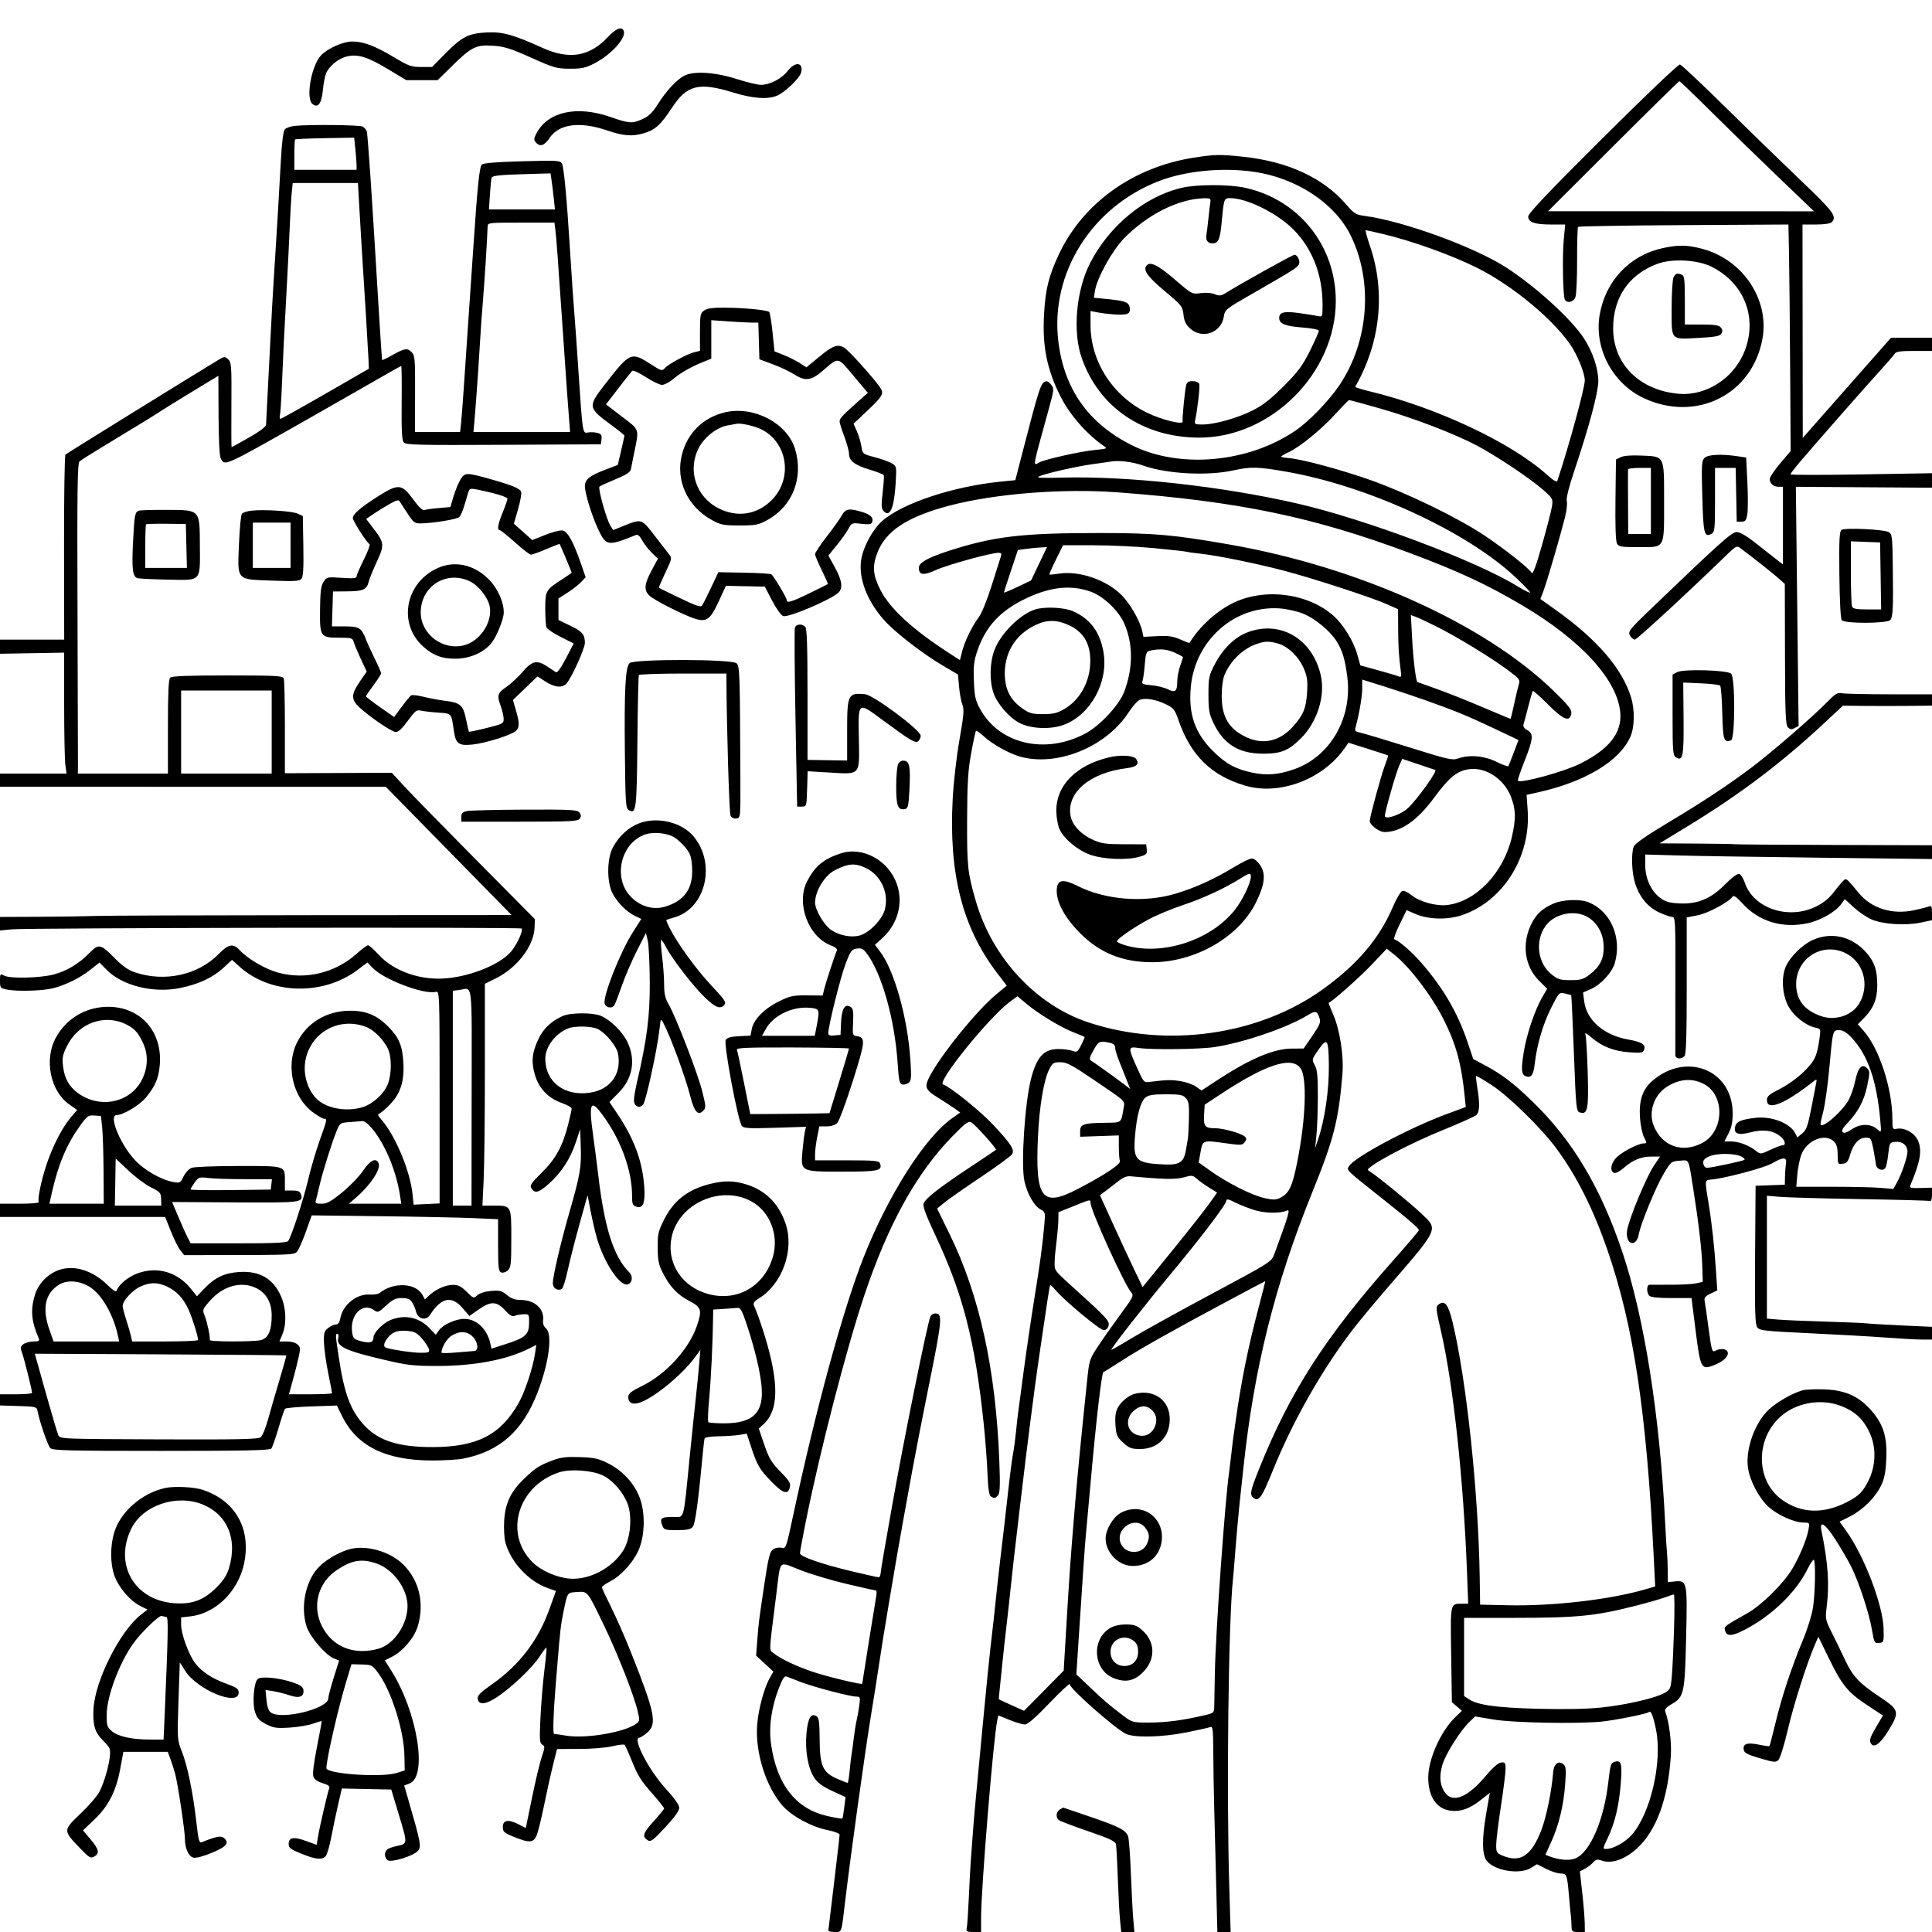 <svg version="1.1" width="1024" height="1024" xmlns="http://www.w3.org/2000/svg"><path d="M322.000 19.821 C 312.378 30.030,301.630 31.753,287.500 25.351 C 272.061 18.357,266.330 16.769,258.035 17.190 C 248.326 17.682,244.845 19.448,236.092 28.324 L 229.014 35.500 223.215 35.500 C 218.006 35.500,216.528 34.969,208.685 30.282 C 198.553 24.226,192.632 22.000,186.661 22.000 C 181.873 22.000,173.586 25.683,170.153 29.337 C 165.017 34.805,161.953 52.056,165.584 55.070 C 168.488 57.480,170.436 54.954,171.116 47.896 C 171.455 44.378,172.197 40.375,172.765 39.000 C 174.420 34.997,179.442 30.913,183.958 29.898 C 189.856 28.573,194.798 30.131,205.936 36.827 L 215.372 42.500 223.660 42.500 L 231.948 42.500 239.724 34.853 C 249.901 24.846,252.399 23.625,261.432 24.247 C 267.289 24.650,270.727 25.731,281.500 30.558 C 293.552 35.959,295.047 36.386,302.000 36.416 C 308.309 36.444,310.374 36.000,315.000 33.621 C 323.915 29.037,332.019 20.098,330.604 16.410 C 329.602 13.799,326.527 15.018,322.000 19.821 M417.485 37.609 C 414.402 41.651,408.094 44.945,403.373 44.978 C 401.653 44.990,395.803 43.586,390.373 41.858 C 378.774 38.166,367.529 37.504,362.500 40.217 C 358.435 42.410,353.010 48.301,348.602 55.311 C 345.897 59.611,343.849 61.620,340.724 63.039 C 335.079 65.601,333.626 65.510,323.328 61.940 C 305.764 55.852,290.527 59.178,284.473 70.421 C 282.934 73.277,282.845 74.109,283.936 75.423 C 286.089 78.017,288.581 77.231,291.317 73.097 C 296.204 65.712,307.309 64.221,321.500 69.046 C 330.397 72.071,334.961 72.444,341.126 70.652 C 347.267 68.866,350.129 66.274,356.295 56.912 C 364.128 45.021,370.493 43.457,388.500 49.000 C 399.038 52.244,406.853 52.806,411.901 50.684 C 416.041 48.943,423.856 41.421,424.599 38.462 C 425.980 32.959,421.446 32.415,417.485 37.609 M849.475 73.174 C 820.479 102.047,809.983 113.105,809.990 114.775 C 810.003 117.843,813.391 119.000,822.362 119.000 L 829.595 119.000 828.840 126.750 C 827.984 135.549,828.377 157.183,829.425 158.878 C 830.690 160.925,834.011 160.101,835.002 157.494 C 835.526 156.115,835.927 147.304,835.892 137.912 C 835.858 128.521,836.098 120.568,836.427 120.240 C 836.756 119.911,861.971 119.496,892.462 119.318 L 947.900 118.993 948.211 134.247 C 948.382 142.636,948.649 169.649,948.803 194.275 L 949.083 239.050 943.541 245.582 C 940.494 249.175,938.000 252.898,938.000 253.857 C 938.000 256.269,939.964 258.000,942.700 258.000 L 945.000 258.000 945.000 278.584 L 945.000 299.168 940.750 295.864 C 938.413 294.047,933.487 290.185,929.803 287.280 C 925.602 283.967,922.135 282.000,920.498 282.000 C 917.863 282.000,911.926 287.309,875.592 322.160 C 863.584 333.679,862.767 334.697,863.877 336.771 C 864.533 337.997,865.702 339.000,866.475 339.000 C 867.615 339.000,894.837 313.889,915.954 293.358 C 919.746 289.671,920.657 289.211,922.082 290.263 C 927.998 294.634,939.826 303.974,942.646 306.500 L 945.994 309.500 946.075 346.756 C 946.143 378.372,946.381 384.238,947.647 385.504 C 948.810 386.667,949.596 386.751,951.215 385.885 L 953.292 384.774 952.567 321.394 L 951.842 258.015 987.921 258.258 L 1024.001 258.500 1024.000 254.656 L 1024.000 250.812 986.500 251.450 C 965.875 251.800,949.000 251.778,949.000 251.401 C 949.000 251.024,951.138 248.204,953.750 245.134 C 962.854 234.435,988.304 205.440,995.875 197.141 C 1000.069 192.544,1003.860 188.157,1004.300 187.391 C 1004.894 186.357,1007.527 186.000,1014.550 186.000 L 1024.000 186.000 1024.000 182.500 L 1024.000 179.000 1013.150 179.000 L 1002.299 179.000 981.400 202.695 C 969.905 215.727,959.375 227.678,958.000 229.252 L 955.500 232.113 955.430 175.557 L 955.359 119.000 962.480 119.000 C 966.684 119.000,970.091 118.509,970.800 117.800 C 973.792 114.808,971.943 112.308,954.250 95.436 C 944.487 86.126,926.458 68.607,914.185 56.504 C 901.911 44.402,891.217 34.353,890.420 34.174 C 889.593 33.988,872.017 50.729,849.475 73.174 M906.591 58.830 C 915.341 67.536,931.270 83.062,941.988 93.332 L 961.476 112.005 890.988 111.975 L 820.500 111.945 855.000 77.509 C 873.975 58.569,889.766 43.056,890.091 43.036 C 890.416 43.016,897.841 50.123,906.591 58.830 M156.328 66.707 C 154.033 66.927,151.596 67.782,150.911 68.607 C 150.136 69.542,149.371 75.642,148.883 84.803 C 147.976 101.785,146.385 128.376,145.071 148.500 C 144.568 156.200,143.873 168.575,143.525 176.000 C 143.177 183.425,142.473 197.150,141.961 206.500 C 141.448 215.850,141.023 224.237,141.015 225.137 C 141.006 226.146,137.549 228.737,132.008 231.887 C 127.062 234.699,122.900 237.000,122.758 237.000 C 122.616 236.999,122.566 226.903,122.648 214.562 C 122.784 193.850,122.652 191.995,120.935 190.441 C 119.188 188.860,118.876 188.878,115.788 190.740 C 101.936 199.089,35.330 240.319,34.683 240.944 C 34.234 241.378,33.901 263.619,33.944 290.367 L 34.022 339.000 17.011 339.000 L 0.000 339.000 -0.001 342.750 L -0.003 346.500 16.999 346.204 L 34.000 345.909 34.000 373.315 C 34.000 388.388,34.286 402.809,34.636 405.360 L 35.272 410.000 17.636 410.000 L 0.000 410.000 0.000 413.500 L 0.000 417.000 102.250 417.018 L 204.500 417.036 237.834 451.018 L 271.168 485.000 165.334 485.061 C 107.125 485.095,55.225 485.283,50.000 485.478 C 44.775 485.673,31.387 485.870,20.250 485.916 L 0.000 486.000 0.000 489.598 L 0.000 493.196 5.750 492.591 C 13.560 491.769,275.667 491.334,276.475 492.142 C 277.368 493.034,274.443 499.730,271.443 503.663 C 266.155 510.597,250.832 517.174,236.873 518.502 C 223.123 519.810,208.893 514.903,200.725 506.036 C 198.174 503.266,195.632 501.000,195.077 501.000 C 194.521 501.000,191.714 503.090,188.838 505.644 C 177.483 515.729,161.926 519.442,147.449 515.523 C 140.677 513.691,131.251 508.194,127.076 503.642 C 123.621 499.877,121.076 500.321,115.958 505.585 C 105.065 516.790,87.272 520.696,71.483 515.350 C 67.982 514.165,64.829 511.961,60.882 507.941 C 53.365 500.285,52.322 500.061,47.455 505.051 C 41.877 510.770,35.455 514.642,28.490 516.486 C 21.267 518.399,5.322 518.778,2.208 517.111 C 0.105 515.986,0.000 516.116,0.000 519.854 C 0.000 523.591,0.178 523.812,3.750 524.509 C 9.099 525.552,22.305 525.196,27.812 523.860 C 34.555 522.224,42.273 518.433,47.878 514.002 L 52.745 510.155 56.497 513.996 C 64.748 522.447,81.285 526.557,95.428 523.673 C 105.335 521.653,112.735 518.207,118.419 512.968 L 122.988 508.756 126.958 512.343 C 143.382 527.182,171.167 527.929,189.578 514.029 L 194.747 510.126 197.511 513.012 C 203.465 519.226,224.845 527.320,231.034 525.701 C 232.972 525.195,233.000 526.000,233.000 581.512 L 233.000 637.836 226.114 638.168 L 219.228 638.500 218.625 632.712 C 217.357 620.531,209.440 601.685,202.087 593.346 C 200.231 591.242,200.000 590.507,201.087 590.167 C 201.864 589.924,204.361 587.808,206.636 585.464 C 212.262 579.667,214.378 573.065,213.795 563.127 C 213.271 554.204,211.450 549.859,205.874 544.227 C 199.749 538.041,193.943 535.635,185.330 535.714 C 172.916 535.828,162.511 542.168,157.318 552.783 C 151.346 564.989,155.232 581.746,165.840 589.531 C 168.403 591.412,171.063 592.962,171.750 592.975 C 173.490 593.010,173.436 593.281,169.422 604.500 C 167.455 610.000,164.739 619.225,163.387 625.000 C 160.848 635.845,154.433 655.548,152.725 657.750 C 151.994 658.692,145.501 659.000,126.403 659.000 L 101.051 659.000 99.458 655.919 C 98.582 654.225,96.370 649.294,94.543 644.962 L 91.221 637.085 124.554 637.293 C 159.600 637.511,160.883 637.357,159.532 633.101 C 159.003 631.436,158.050 631.000,154.933 631.000 L 151.000 631.000 151.000 626.434 C 151.000 617.671,151.955 618.000,126.530 618.000 C 114.210 618.000,102.973 618.440,101.560 618.977 C 100.139 619.517,98.223 621.562,97.276 623.548 C 95.675 626.905,95.331 627.100,92.031 626.526 C 85.443 625.381,76.361 620.176,71.328 614.662 C 63.418 605.996,57.422 591.000,61.867 591.000 C 65.326 591.000,74.095 585.720,77.386 581.655 C 82.362 575.511,84.014 571.655,84.667 564.664 C 86.310 547.064,74.688 533.739,57.598 533.629 C 45.645 533.553,35.212 539.683,29.531 550.121 C 23.320 561.531,26.679 578.291,36.573 585.265 L 40.892 588.309 37.522 592.246 C 33.113 597.396,27.852 607.605,24.677 617.167 C 21.803 625.826,19.752 635.790,20.572 637.116 C 20.875 637.607,16.422 638.000,10.559 638.000 L 0.000 638.000 0.000 641.500 L 0.000 645.000 43.770 645.000 L 87.539 645.000 90.520 652.526 C 92.159 656.665,94.424 661.221,95.554 662.649 L 97.608 665.246 116.554 665.219 C 154.119 665.164,155.762 665.095,157.340 663.517 C 158.155 662.702,160.260 658.016,162.017 653.104 L 165.212 644.173 201.356 644.611 C 221.235 644.852,243.463 645.309,250.750 645.627 L 264.000 646.205 264.000 659.995 C 264.000 671.870,264.228 673.874,265.645 674.417 C 266.569 674.772,268.101 674.313,269.145 673.369 C 270.798 671.873,271.000 670.022,271.000 656.380 C 271.000 638.702,271.165 639.000,261.411 639.000 L 255.690 639.000 256.345 625.342 C 256.705 617.830,257.000 591.374,257.000 566.550 L 257.000 521.417 262.566 518.687 C 274.020 513.069,282.966 501.424,283.332 491.656 L 283.500 487.166 251.974 455.333 C 234.635 437.825,217.576 420.370,214.066 416.545 L 207.685 409.590 179.342 409.710 L 151.000 409.831 151.000 385.497 C 151.000 372.114,150.727 360.452,150.393 359.582 C 149.859 358.189,146.291 358.000,120.593 358.000 C 99.221 358.000,91.079 358.321,90.200 359.200 C 89.331 360.069,89.000 367.244,89.000 385.200 L 89.000 410.000 65.134 410.000 L 41.268 410.000 41.311 405.250 C 41.335 402.637,41.231 365.685,41.080 323.133 C 40.854 259.276,41.041 245.551,42.153 244.534 C 42.894 243.856,51.600 238.432,61.500 232.479 C 71.400 226.527,81.300 220.453,83.500 218.981 C 85.700 217.510,93.855 212.450,101.622 207.738 L 115.745 199.170 115.832 220.075 C 115.886 232.908,116.335 241.757,116.995 242.990 C 119.227 247.160,118.290 247.588,165.000 221.070 C 177.925 213.732,193.842 204.640,200.370 200.864 C 206.899 197.089,212.427 194.000,212.655 194.000 C 212.883 194.000,212.986 202.759,212.884 213.465 C 212.744 228.047,213.019 233.318,213.979 234.474 C 215.108 235.835,221.360 235.987,266.880 235.759 L 318.500 235.500 318.813 232.785 C 319.067 230.578,318.643 229.948,316.545 229.422 C 315.125 229.065,312.891 228.979,311.581 229.229 C 308.761 229.768,308.826 230.202,306.506 195.500 C 305.697 183.400,304.806 170.800,304.525 167.500 C 303.883 159.934,303.324 151.771,302.025 131.000 C 300.367 104.486,298.870 88.631,297.844 86.711 C 296.958 85.053,295.404 84.963,276.707 85.483 C 262.737 85.871,256.156 86.422,255.321 87.272 C 254.121 88.493,253.059 98.802,251.022 129.000 C 250.446 137.525,249.310 154.175,248.495 166.000 C 247.681 177.825,246.554 194.475,245.992 203.000 C 245.429 211.525,244.718 220.863,244.412 223.750 L 243.856 229.000 231.928 229.000 L 220.000 229.000 219.958 226.250 C 219.934 224.738,219.953 215.681,219.999 206.125 C 220.071 191.112,219.852 188.494,218.386 186.875 C 216.075 184.320,214.550 184.499,208.230 188.066 C 205.242 189.752,202.689 190.989,202.556 190.816 C 202.423 190.642,201.547 177.675,200.609 162.000 C 196.962 101.078,194.929 70.978,194.359 69.493 C 194.032 68.641,193.030 67.552,192.132 67.071 C 190.513 66.205,164.335 65.939,156.328 66.707 M188.355 79.123 C 188.710 82.517,189.000 86.352,189.000 87.647 L 189.000 90.000 172.500 90.000 L 156.000 90.000 156.000 82.167 C 156.000 77.858,156.192 74.146,156.427 73.917 C 156.661 73.688,163.796 73.377,172.282 73.226 L 187.710 72.952 188.355 79.123 M632.785 83.551 C 600.493 88.579,573.881 107.703,561.109 135.057 C 555.758 146.518,554.076 153.440,553.341 167.027 C 552.442 183.631,554.894 195.766,562.023 210.002 C 566.895 219.732,576.013 230.207,584.844 236.224 C 587.124 237.777,587.000 237.839,580.344 238.489 C 572.649 239.240,553.964 243.414,550.860 245.075 C 547.367 246.944,546.987 249.090,555.881 216.759 C 558.776 206.234,558.798 205.973,556.980 203.759 C 555.498 201.954,554.770 201.717,553.361 202.579 C 551.507 203.712,550.086 208.293,542.532 237.500 L 538.134 254.500 530.817 255.223 C 505.315 257.743,478.358 266.651,467.612 276.110 C 462.396 280.701,457.311 290.209,456.387 297.099 C 455.102 306.675,459.433 318.111,468.161 328.185 C 473.896 334.805,488.720 346.328,500.117 353.024 L 507.735 357.500 508.322 364.000 C 508.645 367.575,509.443 371.870,510.096 373.544 C 511.084 376.077,510.824 379.181,508.548 392.044 C 507.044 400.545,505.432 414.475,504.966 423.000 C 502.781 462.989,510.011 491.485,528.492 515.721 L 533.600 522.419 527.817 527.232 C 517.569 535.760,498.433 559.408,492.641 570.700 C 489.838 576.167,490.430 577.642,497.082 581.747 C 500.428 583.811,504.462 586.437,506.048 587.582 L 508.932 589.663 504.584 592.728 C 490.173 602.886,470.701 633.518,457.690 666.500 C 446.765 694.194,432.330 747.105,420.389 803.221 C 416.768 820.238,416.530 820.920,414.402 820.386 C 413.184 820.080,411.277 820.317,410.165 820.912 C 407.983 822.079,407.322 824.710,404.617 843.000 C 402.132 859.801,402.096 860.091,401.407 869.007 L 400.750 877.515 405.345 881.750 L 409.941 885.986 408.057 889.243 C 405.059 894.426,401.954 905.856,401.320 914.044 C 400.177 928.795,405.948 947.131,414.904 957.202 C 419.857 962.771,430.371 968.382,439.056 970.091 C 442.325 970.734,445.000 971.778,445.000 972.410 C 445.000 973.042,444.342 978.946,443.537 985.530 C 442.733 992.113,441.803 999.975,441.471 1003.000 C 441.140 1006.025,440.462 1011.650,439.965 1015.500 C 439.468 1019.350,439.048 1022.837,439.031 1023.250 C 439.014 1023.663,440.535 1024.000,442.412 1024.000 C 446.261 1024.000,445.918 1025.015,447.984 1007.500 C 450.739 984.150,458.348 929.320,461.516 910.000 C 463.454 898.175,465.515 885.125,466.094 881.000 C 467.474 871.172,475.358 824.188,478.512 807.000 C 479.874 799.575,482.164 786.975,483.601 779.000 C 485.038 771.025,488.945 751.000,492.284 734.500 C 499.179 700.421,499.576 696.653,496.318 696.189 C 494.992 696.001,493.751 696.597,493.155 697.710 C 491.689 700.450,478.354 766.499,472.503 800.000 C 471.111 807.975,469.272 818.479,468.417 823.342 C 467.561 828.205,466.797 833.042,466.718 834.092 C 466.639 835.141,466.196 836.000,465.733 836.000 C 465.270 836.000,459.178 834.648,452.196 832.995 C 435.673 829.083,424.000 825.052,424.000 823.257 C 424.000 822.489,425.325 815.255,426.944 807.180 C 434.571 769.148,448.339 715.834,458.021 686.839 C 470.629 649.084,485.641 621.918,504.684 602.399 C 511.644 595.264,513.258 594.068,514.810 594.898 C 516.882 596.007,528.454 608.890,527.873 609.442 C 527.668 609.637,521.425 613.822,514.000 618.743 C 497.448 629.714,490.364 635.278,489.505 637.985 C 489.052 639.412,490.923 644.450,495.557 654.275 C 510.416 685.784,516.822 710.728,521.425 755.000 C 522.254 762.975,523.135 774.625,523.383 780.890 C 523.699 788.885,524.231 792.531,525.167 793.124 C 527.033 794.308,527.577 794.215,529.029 792.465 C 530.007 791.286,530.153 787.060,529.657 774.215 C 527.786 725.780,519.141 686.388,503.282 654.037 L 496.682 640.573 500.361 637.537 C 502.384 635.866,511.085 629.775,519.697 624.000 C 528.308 618.225,535.816 612.742,536.381 611.815 C 537.865 609.379,536.039 606.510,526.486 596.272 C 519.573 588.865,503.722 576.074,499.858 574.786 C 496.339 573.613,524.386 538.943,535.379 530.877 L 539.258 528.030 543.972 531.977 C 550.355 537.321,561.857 544.315,568.796 547.071 C 571.933 548.317,574.644 549.442,574.820 549.571 C 574.996 549.700,574.205 551.638,573.063 553.876 C 571.156 557.615,570.779 557.867,568.428 556.973 C 567.021 556.438,563.710 556.000,561.070 556.000 C 553.291 556.000,549.526 560.043,546.504 571.645 C 543.137 584.573,541.017 617.610,543.003 626.212 C 544.571 633.003,548.119 639.190,551.475 640.986 C 554.050 642.365,554.100 642.573,553.485 649.450 C 552.510 660.358,551.344 668.942,548.110 689.000 C 546.470 699.175,543.961 716.275,542.533 727.000 C 541.106 737.725,539.755 747.850,539.531 749.500 C 539.307 751.150,538.839 755.425,538.491 759.000 C 538.143 762.575,537.445 767.750,536.939 770.500 C 536.434 773.250,535.566 779.550,535.011 784.500 C 532.659 805.484,531.539 815.188,529.992 828.000 C 529.493 832.125,528.857 837.750,528.577 840.500 C 527.425 851.824,525.867 865.954,524.994 873.000 C 524.483 877.125,522.704 894.900,521.042 912.500 C 519.380 930.100,517.573 949.225,517.026 955.000 C 516.480 960.775,515.766 969.325,515.439 974.000 C 515.113 978.675,514.685 984.525,514.489 987.000 C 514.294 989.475,513.853 997.800,513.510 1005.500 C 513.167 1013.200,512.679 1020.512,512.424 1021.750 C 512.006 1023.787,512.343 1024.000,515.981 1024.000 L 520.000 1024.000 520.000 1016.173 C 520.000 1000.981,526.517 921.529,528.558 911.844 L 529.118 909.188 535.039 911.594 C 538.296 912.917,541.957 914.000,543.176 914.000 C 544.694 914.000,548.785 910.457,556.166 902.750 C 562.091 896.563,566.953 892.025,566.970 892.667 C 567.031 895.019,589.785 915.184,596.500 918.837 C 600.785 921.168,615.776 920.848,629.193 918.139 C 635.074 916.952,640.587 915.712,641.443 915.383 C 642.804 914.861,643.008 916.528,643.067 928.643 C 643.103 936.264,643.299 948.575,643.501 956.000 C 643.703 963.425,644.174 981.762,644.548 996.750 L 645.228 1024.000 648.745 1024.000 L 652.263 1024.000 651.556 1000.750 C 650.014 950.047,651.086 859.483,653.495 837.000 C 653.760 834.525,654.219 829.125,654.516 825.000 C 655.086 817.059,656.706 799.201,657.464 792.500 C 657.713 790.300,658.420 783.776,659.036 778.002 C 664.697 724.906,675.699 680.892,695.579 631.811 C 706.961 603.711,709.480 593.848,711.505 569.445 C 712.324 559.581,710.146 545.648,706.495 537.393 C 705.109 534.258,704.092 531.632,704.237 531.558 C 706.941 530.169,720.934 517.727,727.003 511.315 L 735.019 502.847 739.036 506.028 C 747.230 512.518,758.935 527.920,765.233 540.500 C 771.853 553.721,774.641 564.013,776.372 581.620 L 776.875 586.739 766.687 590.512 C 746.375 598.035,717.430 613.548,714.858 618.290 C 713.732 620.366,713.170 619.831,733.000 635.569 C 747.580 647.141,752.000 650.980,752.000 652.075 C 752.000 652.460,745.859 659.688,738.353 668.137 C 702.576 708.413,683.745 737.682,667.390 778.438 C 662.643 790.267,662.275 792.153,664.373 793.895 C 667.093 796.152,668.883 793.641,674.502 779.683 C 684.834 754.018,700.233 726.721,716.272 705.637 C 719.677 701.162,727.871 691.242,734.482 683.593 C 763.179 650.384,762.485 651.883,753.250 643.115 C 747.549 637.702,729.722 623.127,726.287 621.071 C 724.592 620.056,724.603 619.921,726.500 618.435 C 731.998 614.129,749.788 605.054,764.414 599.094 C 773.419 595.424,781.510 591.822,782.394 591.088 C 784.242 589.554,784.429 585.191,783.016 576.562 C 782.481 573.295,782.191 570.476,782.370 570.296 C 782.550 570.117,786.253 572.277,790.598 575.097 C 799.478 580.859,816.794 597.779,824.669 608.387 C 835.581 623.086,844.410 640.617,852.044 662.742 C 865.908 702.922,872.774 748.881,876.611 827.181 L 877.281 840.862 871.891 842.425 C 853.034 847.889,822.959 851.354,799.000 850.822 L 784.500 850.500 784.278 836.000 C 783.588 790.867,777.238 731.201,769.881 700.722 C 767.620 691.352,765.766 688.988,762.534 691.352 C 760.892 692.552,760.972 693.417,763.903 706.235 C 770.313 734.266,775.681 784.258,777.542 833.250 L 778.178 850.000 774.839 850.015 C 768.576 850.044,768.736 849.285,769.148 876.976 L 769.524 902.194 772.181 904.479 L 774.838 906.765 771.337 910.132 C 763.681 917.498,757.000 932.380,757.000 942.070 C 757.000 952.274,761.291 958.693,768.785 959.698 C 774.051 960.404,778.975 958.668,784.830 954.040 L 789.631 950.245 787.852 960.372 C 785.383 974.423,785.431 983.007,787.998 986.271 C 792.168 991.572,805.492 993.713,811.438 990.038 L 814.613 988.076 819.476 990.538 C 822.151 991.892,825.582 993.000,827.102 993.000 C 830.376 993.000,830.634 993.668,831.555 1004.500 C 831.930 1008.900,832.377 1013.625,832.549 1015.000 C 832.721 1016.375,832.893 1018.962,832.931 1020.750 C 832.995 1023.784,833.232 1024.000,836.500 1024.000 L 840.000 1024.000 839.942 1019.250 C 839.910 1016.638,839.315 1009.407,838.621 1003.183 L 837.359 991.866 839.932 990.535 C 841.347 989.804,843.328 988.295,844.334 987.183 C 845.871 985.486,846.633 985.325,849.085 986.180 C 854.227 987.972,861.264 985.525,867.586 979.747 C 877.956 970.269,884.112 953.431,885.589 930.500 C 886.048 923.369,884.656 912.545,882.565 907.000 C 882.184 905.987,883.326 904.744,886.084 903.172 C 892.565 899.477,892.988 897.526,893.682 868.149 C 894.384 838.416,894.223 837.578,887.913 838.180 L 884.000 838.553 883.931 832.026 C 883.893 828.437,883.722 824.375,883.550 823.000 C 883.378 821.625,882.933 814.425,882.560 807.000 C 879.700 749.952,871.510 698.202,859.849 663.500 C 848.373 629.347,833.460 604.366,812.364 583.957 C 801.968 573.900,796.235 569.539,786.671 564.411 L 780.841 561.286 777.944 552.665 C 772.671 536.973,765.303 524.213,753.796 510.843 C 748.584 504.788,741.819 498.826,739.006 497.812 C 738.531 497.640,739.805 494.099,741.838 489.942 L 745.533 482.384 750.017 484.349 C 756.955 487.391,767.152 487.668,774.954 485.026 C 796.692 477.667,811.433 454.099,809.696 429.482 L 809.118 421.292 814.809 420.040 C 839.864 414.527,858.191 403.604,864.054 390.690 C 866.366 385.597,866.571 376.452,864.523 369.703 C 859.903 354.478,846.504 338.880,824.754 323.409 L 816.436 317.492 818.139 312.996 C 819.929 308.272,826.765 284.890,829.463 274.266 C 830.334 270.838,830.773 266.945,830.440 265.615 C 830.049 264.059,831.487 258.264,834.476 249.349 C 842.327 225.934,847.134 207.953,847.135 202.000 C 847.136 195.195,844.085 186.223,839.334 179.058 C 832.556 168.837,813.885 151.853,798.419 141.838 C 781.584 130.937,743.645 117.092,723.340 114.440 C 718.669 113.830,717.736 113.252,713.506 108.353 C 701.381 94.309,682.777 85.660,659.211 83.112 C 646.742 81.764,643.961 81.811,632.785 83.551 M664.500 91.037 C 686.896 94.230,707.267 107.536,715.729 124.500 C 727.938 148.976,725.591 180.938,709.875 204.221 C 704.222 212.597,693.854 223.306,686.622 228.239 C 661.523 245.360,625.090 248.598,599.856 235.950 C 576.898 224.443,564.017 206.250,560.946 180.996 C 556.551 144.850,578.518 109.804,614.234 95.981 C 628.248 90.557,647.704 88.643,664.500 91.037 M292.352 95.698 C 292.652 97.789,293.178 102.088,293.521 105.250 L 294.144 111.000 276.649 111.000 L 259.154 111.000 259.659 103.250 C 259.937 98.987,260.328 94.963,260.529 94.307 C 260.919 93.029,264.405 92.673,281.153 92.198 L 291.807 91.896 292.352 95.698 M190.530 111.250 C 190.976 119.088,191.444 127.075,191.569 129.000 C 192.933 149.976,195.159 186.556,195.309 190.466 L 195.500 195.432 172.500 208.689 C 159.850 215.981,149.132 221.959,148.683 221.973 C 148.233 221.988,148.084 221.212,148.352 220.250 C 148.619 219.287,149.110 211.750,149.443 203.500 C 150.095 187.349,150.489 179.414,152.026 151.500 C 152.571 141.600,153.257 127.650,153.551 120.500 C 153.844 113.350,154.323 105.138,154.614 102.250 L 155.144 97.000 172.432 97.000 L 189.719 97.000 190.530 111.250 M626.304 99.549 C 606.745 104.112,587.704 119.814,577.670 139.654 C 570.322 154.183,568.456 175.853,573.351 189.798 C 582.549 215.998,605.944 231.865,635.500 231.950 C 673.675 232.060,708.000 197.759,708.000 159.500 C 708.000 130.274,688.526 105.902,660.104 99.560 C 651.575 97.657,634.437 97.651,626.304 99.549 M641.567 106.750 C 641.392 107.713,640.921 111.650,640.519 115.500 C 640.117 119.350,639.633 123.308,639.443 124.295 C 638.879 127.226,640.059 129.000,642.572 129.000 C 645.692 129.000,646.665 126.900,647.438 118.500 C 648.643 105.396,648.772 105.000,651.864 105.000 C 660.756 105.000,676.683 112.837,685.381 121.492 C 695.474 131.536,700.942 145.476,700.983 161.269 C 700.999 167.770,700.911 168.019,698.750 167.551 C 697.513 167.283,692.988 166.565,688.695 165.955 C 680.649 164.812,678.000 165.455,678.000 168.551 C 678.000 171.568,681.091 172.857,689.996 173.554 C 695.521 173.986,699.000 174.688,699.000 175.371 C 699.000 175.984,696.894 180.729,694.319 185.916 C 690.439 193.735,688.088 196.911,680.569 204.493 C 673.946 211.171,669.558 214.638,664.300 217.347 C 656.234 221.503,643.905 225.000,637.321 225.000 C 633.323 225.000,633.002 224.814,633.449 222.750 C 634.749 216.746,636.097 204.696,635.611 203.428 C 635.309 202.641,633.750 202.000,632.140 202.000 C 629.939 202.000,629.080 202.556,628.663 204.250 C 627.965 207.084,626.513 222.210,626.830 223.348 C 627.396 225.387,615.863 222.586,608.000 218.776 C 589.851 209.982,578.000 191.605,578.000 172.255 L 578.000 164.841 580.750 165.393 C 586.628 166.573,594.977 167.142,596.997 166.501 C 598.564 166.004,599.036 165.153,598.808 163.241 C 598.446 160.197,596.517 159.443,586.634 158.483 L 579.768 157.816 580.350 154.158 C 581.449 147.250,589.590 132.591,595.870 126.213 C 608.295 113.593,624.732 105.387,638.193 105.083 C 641.188 105.016,641.825 105.331,641.567 106.750 M294.401 122.250 C 294.913 126.395,295.575 135.449,298.517 178.500 C 300.373 205.659,300.890 212.924,301.593 221.750 L 302.171 229.000 276.553 229.000 L 250.936 229.000 251.421 223.750 C 251.688 220.863,252.157 214.900,252.462 210.500 C 252.768 206.100,253.230 199.575,253.488 196.000 C 253.747 192.425,254.216 185.000,254.530 179.500 C 254.845 174.000,255.505 164.775,255.998 159.000 C 256.798 149.609,258.277 126.122,258.438 120.250 C 258.500 118.004,258.530 118.000,276.189 118.000 L 293.877 118.000 294.401 122.250 M733.000 124.030 C 748.664 127.746,769.791 135.358,783.265 142.141 C 801.642 151.393,822.948 169.008,832.327 182.702 C 836.068 188.164,839.947 197.738,839.976 201.583 C 840.006 205.507,831.706 235.912,825.438 254.840 C 825.139 255.740,823.309 254.665,819.855 251.560 C 800.894 234.512,761.132 215.844,725.652 207.333 C 721.450 206.325,718.141 205.275,718.298 205.000 C 731.690 181.576,734.487 154.698,726.076 130.250 C 724.515 125.713,723.522 122.003,723.869 122.007 C 724.216 122.011,728.325 122.921,733.000 124.030 M881.251 131.516 C 863.807 135.306,851.007 148.816,847.879 166.738 C 844.773 184.540,854.677 203.289,871.277 211.033 C 899.026 223.978,928.678 209.186,934.114 179.687 C 937.962 158.801,923.686 137.473,902.081 131.833 C 894.205 129.777,889.581 129.707,881.251 131.516 M670.452 143.321 C 662.228 147.898,653.541 152.883,651.146 154.400 C 647.262 156.859,646.476 157.026,643.869 155.946 C 642.108 155.216,639.128 154.985,636.368 155.363 C 631.790 155.991,631.786 155.988,622.495 147.995 C 613.447 140.212,609.199 138.251,607.465 141.057 C 605.967 143.481,608.546 146.931,617.396 154.340 C 626.326 161.816,626.784 162.394,627.282 166.807 C 627.681 170.348,628.535 172.089,630.917 174.218 C 637.313 179.932,647.275 176.384,648.630 167.910 C 649.241 164.091,649.576 163.819,663.378 155.893 C 686.358 142.697,687.972 141.663,688.582 139.741 C 689.133 138.005,687.547 135.000,686.079 135.000 C 685.707 135.000,678.675 138.745,670.452 143.321 M907.251 141.418 C 924.354 150.072,931.483 167.943,924.876 185.603 C 919.407 200.219,904.513 210.005,889.717 208.705 C 868.964 206.881,855.000 192.935,855.000 174.033 C 855.000 157.661,863.385 145.431,878.445 139.836 C 886.309 136.914,899.816 137.656,907.251 141.418 M887.035 146.934 C 886.457 148.014,886.000 155.314,886.000 163.459 C 886.000 180.839,885.121 179.918,900.896 179.063 C 909.095 178.619,911.513 178.148,912.338 176.834 C 913.095 175.628,913.021 174.730,912.070 173.584 C 911.051 172.356,908.758 172.000,901.878 172.000 L 893.000 172.000 893.000 159.107 C 893.000 148.273,892.747 146.117,891.418 145.607 C 888.902 144.642,888.138 144.873,887.035 146.934 M373.223 164.557 C 371.180 165.988,371.000 166.916,371.000 176.038 L 371.000 185.962 368.250 186.608 C 364.447 187.502,354.460 192.834,352.470 195.033 C 350.898 196.770,350.575 196.682,344.760 192.923 C 334.621 186.370,333.797 186.731,320.885 203.377 C 311.391 215.617,311.459 216.060,324.257 225.443 C 327.966 228.161,330.982 230.636,330.959 230.943 C 330.936 231.249,330.136 234.859,329.180 238.965 L 327.443 246.430 320.737 248.979 C 312.574 252.082,310.000 254.157,310.000 257.632 C 310.000 261.474,313.719 273.509,317.142 280.743 C 321.245 289.416,322.258 289.561,337.014 283.581 C 338.046 283.162,339.114 284.056,340.372 286.393 C 341.387 288.276,343.680 291.236,345.468 292.969 L 348.719 296.120 345.382 302.310 C 341.453 309.599,341.176 312.884,344.250 315.749 C 346.968 318.283,362.894 326.296,368.603 328.002 C 374.583 329.789,376.514 328.332,380.983 318.657 L 384.751 310.500 395.058 310.715 L 405.366 310.929 409.279 318.428 C 411.493 322.670,414.035 326.194,415.132 326.542 C 417.883 327.415,439.802 318.148,444.250 314.231 C 446.900 311.897,446.368 307.739,442.525 300.747 L 439.050 294.425 443.447 289.064 C 445.866 286.116,448.653 282.203,449.641 280.369 C 451.399 277.103,451.543 277.046,456.565 277.637 C 460.544 278.104,461.820 277.912,462.255 276.779 C 463.157 274.426,461.444 272.705,456.822 271.323 C 450.011 269.286,448.121 269.607,446.203 273.127 C 445.267 274.847,441.688 279.870,438.250 284.290 C 434.813 288.710,432.000 292.940,432.000 293.691 C 432.000 294.441,433.583 298.260,435.519 302.176 C 437.454 306.092,438.917 309.415,438.769 309.561 C 438.621 309.707,434.258 311.891,429.073 314.414 C 419.627 319.009,417.000 319.805,417.000 318.072 C 417.000 316.824,409.988 305.111,408.802 304.377 C 408.285 304.058,401.761 303.679,394.303 303.535 L 380.745 303.273 376.921 311.387 C 374.818 315.849,372.680 320.114,372.170 320.864 C 371.425 321.958,369.096 321.196,360.371 317.002 C 354.392 314.128,349.378 311.667,349.230 311.534 C 349.081 311.402,350.608 307.821,352.624 303.577 C 356.266 295.907,356.277 295.848,354.394 293.486 C 353.352 292.180,349.855 287.668,346.623 283.461 C 340.031 274.880,339.993 274.870,330.261 278.830 L 325.021 280.962 323.570 278.731 C 321.516 275.572,316.805 258.785,317.730 257.922 C 318.154 257.528,321.990 255.766,326.255 254.007 C 332.085 251.603,334.106 250.275,334.397 248.655 C 334.610 247.470,335.339 243.800,336.018 240.500 C 338.818 226.881,339.225 228.144,329.682 220.839 L 321.187 214.335 327.665 205.918 C 331.228 201.288,334.538 197.095,335.021 196.600 C 335.537 196.072,338.530 197.413,342.270 199.850 C 345.773 202.132,349.662 204.000,350.911 204.000 C 352.160 204.000,354.907 202.537,357.016 200.750 C 360.893 197.463,366.399 194.364,373.250 191.609 L 377.000 190.102 377.000 179.901 L 377.000 169.701 386.154 170.350 C 391.188 170.708,396.797 171.000,398.617 171.000 L 401.928 171.000 402.214 180.716 L 402.500 190.432 409.500 193.028 C 413.350 194.456,418.404 196.833,420.730 198.312 C 426.872 202.215,429.846 201.851,436.168 196.422 C 444.691 189.103,443.781 188.950,452.352 199.146 L 459.976 208.216 454.749 212.858 C 446.555 220.136,445.000 221.807,445.000 223.335 C 445.000 224.120,446.125 227.751,447.500 231.404 C 448.875 235.057,450.000 239.160,450.000 240.523 C 450.000 244.219,452.925 246.479,460.809 248.873 C 464.708 250.058,468.111 251.371,468.371 251.792 C 468.631 252.212,468.394 256.280,467.843 260.831 C 467.091 267.056,467.140 269.464,468.044 270.553 C 471.532 274.756,473.864 269.789,474.707 256.365 C 475.261 247.534,475.200 247.178,472.890 245.687 C 471.576 244.838,467.501 243.353,463.836 242.386 C 457.192 240.633,457.169 240.615,456.546 236.564 C 456.203 234.329,455.128 230.721,454.158 228.546 L 452.396 224.591 459.258 218.118 C 467.702 210.153,468.630 208.599,466.689 205.683 C 463.320 200.620,449.600 185.395,447.300 184.166 C 443.753 182.272,441.375 183.187,433.967 189.297 L 427.441 194.680 423.712 192.320 C 421.660 191.022,417.849 189.124,415.241 188.102 L 410.500 186.245 409.469 176.174 C 408.901 170.635,408.092 165.758,407.669 165.336 C 406.639 164.305,394.474 163.138,383.973 163.062 C 377.793 163.017,374.833 163.429,373.223 164.557 M731.562 216.533 C 749.067 221.511,770.917 229.886,782.834 236.186 C 793.095 241.610,811.240 253.740,817.851 259.594 C 823.042 264.190,823.184 264.455,822.571 268.416 C 822.224 270.662,819.855 279.850,817.307 288.834 C 814.083 300.199,812.411 304.699,811.811 303.627 C 810.444 301.184,797.311 290.805,786.454 283.588 C 772.551 274.346,745.441 261.182,726.570 254.508 C 710.504 248.827,689.671 243.242,682.752 242.761 C 680.691 242.617,679.015 242.275,679.028 242.000 C 679.041 241.725,680.883 240.655,683.121 239.622 C 688.981 236.918,700.470 227.499,708.000 219.224 C 711.575 215.296,714.753 212.063,715.062 212.041 C 715.370 212.018,722.795 214.040,731.562 216.533 M384.500 218.493 C 372.795 221.181,364.409 229.340,361.440 240.927 C 357.963 254.500,364.273 268.404,377.145 275.534 C 382.027 278.238,383.339 278.500,392.000 278.500 C 400.663 278.500,401.972 278.238,406.859 275.532 C 420.142 268.174,425.939 253.261,421.425 238.059 C 417.372 224.410,399.643 215.016,384.500 218.493 M403.227 227.420 C 417.454 234.236,420.439 253.594,409.028 265.042 C 401.273 272.823,390.801 274.457,380.880 269.436 C 368.721 263.283,364.131 248.879,370.563 237.062 C 373.694 231.309,380.186 226.387,385.894 225.436 C 387.877 225.106,389.922 224.732,390.439 224.605 C 392.418 224.118,399.662 225.713,403.227 227.420 M858.979 242.322 L 856.500 243.558 856.230 264.807 C 856.058 278.324,856.344 286.774,857.015 288.028 C 857.961 289.795,859.143 290.000,868.380 290.000 C 882.755 290.000,882.000 291.341,882.000 265.826 C 882.000 241.064,882.472 242.008,869.800 241.453 C 864.477 241.219,860.561 241.534,858.979 242.322 M903.434 242.709 C 901.903 244.240,901.780 246.388,902.253 263.332 C 902.804 283.100,903.282 284.990,907.196 282.895 C 908.826 282.023,909.000 280.291,909.000 264.965 L 909.000 248.000 914.473 248.000 L 919.945 248.000 920.223 262.250 L 920.500 276.500 922.972 276.500 C 925.078 276.500,925.544 275.908,926.114 272.500 C 926.482 270.300,926.495 262.650,926.142 255.500 L 925.500 242.500 921.000 241.824 C 912.338 240.523,905.263 240.880,903.434 242.709 M606.127 246.830 C 618.624 251.223,640.032 252.333,653.792 249.302 C 662.977 247.278,666.849 247.380,682.000 250.045 C 724.969 257.601,776.820 281.420,802.760 305.518 C 807.292 309.728,811.000 313.558,811.000 314.028 C 811.000 314.498,807.837 312.933,803.971 310.549 C 782.468 297.292,723.727 275.221,688.000 266.974 C 648.016 257.745,598.050 252.221,562.866 253.139 C 551.601 253.434,548.839 253.269,550.866 252.425 C 554.865 250.760,570.570 247.193,579.000 246.036 C 583.125 245.470,587.625 244.828,589.000 244.611 C 593.445 243.907,600.365 244.804,606.127 246.830 M875.000 265.500 L 875.000 283.000 869.000 283.000 L 863.000 283.000 862.945 275.750 C 862.838 261.623,862.823 249.490,862.911 248.750 C 862.960 248.338,865.700 248.000,869.000 248.000 L 875.000 248.000 875.000 265.500 M244.104 254.069 C 243.009 255.869,241.345 259.909,240.405 263.047 L 238.696 268.751 232.598 269.273 C 229.244 269.560,225.825 270.035,225.000 270.328 C 223.998 270.684,222.005 268.808,218.999 264.681 C 212.994 256.436,211.137 256.257,200.622 262.912 C 191.203 268.873,187.000 272.467,187.000 274.563 C 187.000 276.099,194.216 287.397,195.837 288.399 C 196.302 288.687,194.954 292.362,192.842 296.566 C 190.729 300.770,189.000 304.795,189.000 305.510 C 189.000 306.513,187.196 306.687,181.112 306.270 C 173.427 305.743,173.179 305.797,171.494 308.368 C 170.120 310.466,169.738 313.482,169.633 323.079 C 169.473 337.606,169.750 338.000,180.124 338.000 C 186.267 338.000,186.919 338.200,187.476 340.250 C 187.812 341.488,189.499 345.527,191.226 349.227 L 194.364 355.954 190.682 361.300 C 186.111 367.938,186.022 370.684,190.250 374.676 C 195.787 379.902,207.675 388.000,209.812 388.000 C 211.148 388.000,213.328 385.946,216.173 382.008 C 219.943 376.788,220.822 376.094,223.000 376.625 C 224.375 376.960,228.498 377.441,232.161 377.695 C 239.542 378.207,239.176 377.788,240.549 387.300 C 241.553 394.252,243.078 395.380,250.444 394.616 C 257.459 393.888,271.348 389.509,273.516 387.341 C 275.403 385.454,275.386 383.134,273.433 376.418 L 271.866 371.028 278.365 364.764 L 284.864 358.500 289.133 361.250 C 294.038 364.410,298.001 364.766,300.266 362.250 C 302.993 359.221,310.000 343.735,310.000 340.737 C 310.000 336.261,308.629 334.668,302.085 331.541 L 296.000 328.632 296.000 322.920 L 296.000 317.208 300.808 314.123 C 303.452 312.427,306.693 309.891,308.011 308.489 L 310.406 305.939 307.953 298.850 C 303.838 286.958,300.818 281.545,298.082 281.158 C 296.753 280.971,292.617 282.044,288.892 283.544 L 282.119 286.270 277.244 281.919 L 272.368 277.567 274.533 270.065 C 275.724 265.939,276.494 261.781,276.244 260.824 C 275.761 258.978,271.854 257.310,260.500 254.103 C 247.212 250.350,246.367 250.348,244.104 254.069 M260.126 261.083 C 265.077 262.246,268.990 263.682,268.976 264.333 C 268.963 264.975,267.840 268.200,266.481 271.500 C 263.920 277.717,263.365 281.000,264.876 281.000 C 265.357 281.000,269.013 283.925,273.000 287.500 C 276.987 291.075,280.768 294.000,281.403 294.000 C 282.038 294.000,285.687 292.680,289.512 291.066 C 293.336 289.453,296.535 288.215,296.620 288.316 C 296.881 288.626,303.000 303.190,303.000 303.500 C 303.000 303.661,300.861 305.164,298.246 306.842 C 289.257 312.610,289.000 313.045,289.000 322.457 C 289.000 327.066,289.282 331.571,289.627 332.469 C 289.971 333.368,293.362 335.668,297.162 337.581 L 304.070 341.060 299.927 349.023 C 297.293 354.086,295.369 356.730,294.642 356.286 C 294.014 355.901,291.975 354.554,290.110 353.293 C 284.732 349.655,281.965 350.227,277.111 355.983 C 274.800 358.724,270.905 362.345,268.455 364.031 C 263.614 367.362,263.298 368.469,265.471 374.500 C 266.264 376.700,266.932 379.648,266.956 381.051 C 266.997 383.441,266.425 383.745,257.895 385.863 C 252.888 387.107,248.682 387.984,248.549 387.812 C 248.415 387.640,247.719 384.653,247.000 381.173 C 245.467 373.744,243.962 372.415,236.000 371.459 C 232.975 371.095,227.896 370.152,224.714 369.362 C 221.532 368.573,218.484 368.201,217.942 368.536 C 217.399 368.871,215.145 371.597,212.931 374.593 L 208.907 380.041 201.453 374.837 C 197.354 371.975,194.000 369.366,194.000 369.040 C 194.000 368.713,195.800 366.051,198.000 363.123 C 200.200 360.195,202.000 357.383,202.000 356.875 C 202.000 356.366,200.502 352.924,198.671 349.225 C 196.840 345.526,194.741 340.925,194.006 339.000 C 191.622 332.753,190.418 332.000,182.807 332.000 L 175.925 332.000 176.212 322.750 L 176.500 313.500 184.174 313.435 C 192.511 313.365,194.429 312.476,195.455 308.209 C 195.814 306.719,197.714 302.043,199.679 297.818 C 203.830 288.893,203.719 287.696,198.056 280.275 L 194.068 275.049 198.284 272.191 C 200.603 270.619,204.449 268.255,206.832 266.937 C 210.527 264.892,211.291 264.757,212.031 266.020 C 212.508 266.834,214.396 269.750,216.225 272.500 C 219.321 277.154,219.826 277.493,223.525 277.399 C 230.141 277.232,241.996 275.248,243.414 274.071 C 244.147 273.463,245.528 270.161,246.483 266.733 C 247.439 263.305,248.423 260.163,248.669 259.750 C 249.320 258.663,250.303 258.777,260.126 261.083 M592.500 260.961 C 656.302 265.733,696.107 273.995,747.000 293.027 C 773.259 302.847,788.334 309.871,807.284 321.117 C 838.377 339.568,857.558 360.741,858.805 377.987 C 859.574 388.605,852.775 397.155,837.500 404.777 C 829.021 409.008,805.994 415.327,804.499 413.832 C 804.257 413.590,805.834 408.917,808.003 403.446 C 812.705 391.585,812.952 388.848,809.488 386.994 C 807.929 386.159,807.164 385.053,807.471 384.075 C 807.742 383.209,808.874 378.936,809.985 374.581 C 811.096 370.226,812.202 366.465,812.443 366.224 C 812.684 365.982,816.330 369.233,820.545 373.448 C 828.732 381.635,832.157 382.927,832.841 378.084 C 833.116 376.142,831.248 373.788,823.321 366.084 C 786.853 330.643,720.187 300.569,651.500 288.572 C 621.931 283.408,612.004 282.530,583.000 282.515 C 541.536 282.493,526.654 284.263,502.500 292.090 C 491.793 295.560,487.000 298.273,487.000 300.863 C 487.000 304.850,489.345 305.171,496.106 302.111 C 502.283 299.315,525.214 293.000,529.188 293.000 C 530.763 293.000,530.991 293.430,530.382 295.250 C 529.969 296.488,527.796 303.351,525.555 310.502 C 523.287 317.740,520.315 325.055,518.852 327.002 C 515.224 331.831,511.314 339.869,509.941 345.319 L 508.792 349.882 503.146 346.225 C 483.500 333.497,471.642 322.576,466.558 312.527 C 462.669 304.841,462.286 300.257,464.938 293.165 C 469.322 281.444,480.880 273.847,503.267 267.974 C 527.539 261.606,563.420 258.786,592.500 260.961 M73.797 270.651 C 71.495 271.296,71.262 272.492,70.502 287.516 C 69.790 301.613,70.292 305.655,72.849 306.426 C 73.757 306.700,80.948 307.053,88.828 307.212 C 107.037 307.578,106.047 308.621,105.938 289.179 C 105.830 269.896,106.238 270.338,88.451 270.243 C 81.328 270.205,74.734 270.388,73.797 270.651 M133.328 270.663 C 131.033 270.907,128.732 271.646,128.214 272.304 C 127.696 272.962,127.001 280.106,126.669 288.179 C 125.855 307.962,125.019 307.022,144.050 307.734 C 156.248 308.191,158.725 308.037,159.789 306.754 C 160.717 305.636,160.979 301.023,160.776 289.378 L 160.500 273.525 157.857 272.259 C 155.019 270.900,140.171 269.934,133.328 270.663 M98.782 289.363 L 99.063 301.000 88.032 301.000 L 77.000 301.000 77.000 289.667 C 77.000 283.433,77.188 278.146,77.419 277.917 C 77.649 277.688,82.487 277.551,88.169 277.613 L 98.500 277.727 98.782 289.363 M154.000 289.000 L 154.000 301.000 144.000 301.000 L 134.000 301.000 134.000 289.000 L 134.000 277.000 144.000 277.000 L 154.000 277.000 154.000 289.000 M976.082 280.851 C 974.916 281.652,974.708 285.877,974.906 304.649 C 975.055 318.742,975.548 327.956,976.196 328.736 C 977.746 330.604,1000.338 330.503,1001.899 328.622 C 1003.302 326.931,1003.518 322.325,1003.227 300.285 C 1003.015 284.234,1002.865 282.998,1001.005 282.003 C 998.300 280.555,977.886 279.612,976.082 280.851 M996.773 305.250 L 997.046 323.000 989.630 323.000 C 983.790 323.000,982.085 322.664,981.607 321.418 C 981.273 320.548,981.000 312.429,981.000 303.376 L 981.000 286.916 988.750 287.208 L 996.500 287.500 996.773 305.250 M611.589 290.518 C 620.340 291.353,628.175 292.222,629.000 292.449 C 629.825 292.675,633.200 293.149,636.500 293.502 C 645.355 294.449,665.700 298.595,680.500 302.469 C 695.898 306.499,727.116 316.676,735.250 320.316 L 741.000 322.890 741.051 333.195 C 741.098 342.824,741.399 347.634,742.468 355.838 C 742.838 358.677,742.648 359.070,741.201 358.464 C 740.266 358.072,735.340 356.608,730.256 355.211 L 721.012 352.672 719.350 346.750 C 717.386 339.752,711.834 330.796,706.640 326.248 C 692.766 314.100,669.387 311.398,652.709 320.015 C 644.052 324.489,635.381 332.576,630.466 340.762 C 630.380 340.906,628.157 340.072,625.528 338.909 C 621.707 337.219,619.271 336.869,613.402 337.165 L 606.057 337.536 605.404 334.518 C 604.227 329.072,598.972 319.919,594.395 315.342 C 586.345 307.292,571.981 302.394,561.273 304.047 C 558.648 304.452,556.365 304.660,556.200 304.509 C 556.035 304.358,557.597 300.806,559.670 296.617 L 563.439 289.000 579.559 289.000 C 588.425 289.000,602.839 289.683,611.589 290.518 M550.710 298.826 L 546.500 307.652 539.250 311.106 C 535.263 313.006,532.034 314.322,532.075 314.030 C 532.116 313.739,533.803 308.550,535.825 302.500 L 539.500 291.500 544.000 290.900 C 546.475 290.570,549.945 290.233,551.710 290.150 L 554.921 290.000 550.710 298.826 M232.000 301.079 C 214.639 308.928,210.729 330.775,224.519 342.882 C 229.838 347.553,234.298 349.179,241.632 349.123 C 248.955 349.067,256.187 345.944,260.292 341.065 C 263.115 337.709,267.000 328.200,267.000 324.644 C 267.000 319.004,263.868 311.998,259.207 307.212 C 251.499 299.299,241.114 296.958,232.000 301.079 M248.688 307.945 C 253.441 310.103,258.641 316.568,259.558 321.459 C 261.105 329.704,254.563 339.694,246.130 341.965 C 234.777 345.022,223.000 336.192,223.000 324.622 C 223.000 310.898,236.248 302.298,248.688 307.945 M578.076 313.587 C 584.776 315.950,592.837 323.582,595.866 330.430 C 600.582 341.092,600.606 353.959,595.933 366.450 C 593.231 373.672,583.103 384.600,575.217 388.804 C 554.055 400.083,529.643 394.390,519.475 375.804 C 516.978 371.240,516.519 369.174,516.186 361.000 C 515.867 353.178,516.183 350.361,517.976 345.054 C 522.407 331.936,530.323 323.488,544.319 316.938 C 557.060 310.976,567.682 309.921,578.076 313.587 M548.764 322.996 C 540.814 325.389,530.346 335.786,527.071 344.541 C 524.563 351.243,524.356 360.753,526.575 367.266 C 528.538 373.027,534.932 380.411,540.372 383.200 C 546.547 386.366,557.001 386.767,564.000 384.107 C 578.033 378.774,587.444 361.654,584.928 346.035 C 583.192 335.255,578.053 328.172,569.000 324.079 C 564.255 321.933,554.098 321.390,548.764 322.996 M690.330 325.099 C 696.666 327.533,704.882 334.261,708.453 339.938 C 711.447 344.700,712.762 348.997,714.023 358.145 C 717.072 380.261,705.184 401.105,685.708 407.791 C 677.377 410.651,671.387 411.115,663.659 409.498 C 654.807 407.646,649.603 404.763,642.760 397.920 C 633.257 388.417,629.797 378.299,631.161 364.000 C 633.514 339.324,654.219 320.957,678.000 322.450 C 681.575 322.675,687.124 323.866,690.330 325.099 M762.000 332.406 C 772.690 337.791,790.310 348.558,799.121 355.090 C 805.401 359.745,805.806 360.275,805.008 362.795 C 804.537 364.283,803.411 368.988,802.507 373.250 C 801.603 377.512,800.734 381.000,800.576 381.000 C 800.418 381.000,793.586 378.144,785.394 374.654 C 777.202 371.164,766.225 366.811,761.000 364.980 C 755.775 363.149,751.391 361.582,751.257 361.499 C 750.450 360.996,749.070 349.704,748.475 338.733 L 747.782 325.967 750.641 327.045 C 752.214 327.639,757.325 330.051,762.000 332.406 M566.686 331.434 C 573.597 334.652,577.231 340.052,577.803 347.955 C 578.632 359.411,573.272 370.409,564.292 375.679 C 560.339 377.998,558.334 378.492,552.840 378.496 C 547.031 378.499,545.625 378.111,541.840 375.456 C 535.309 370.874,532.485 365.102,532.567 356.500 C 532.671 345.547,538.366 336.488,548.241 331.567 C 554.709 328.344,559.968 328.306,566.686 331.434 M421.338 332.561 C 421.009 333.419,421.136 355.132,421.620 380.811 L 422.500 427.500 425.000 427.500 C 427.468 427.500,427.504 427.380,427.789 418.142 L 428.078 408.784 439.789 409.467 C 456.328 410.431,455.576 411.328,455.209 391.071 C 454.857 371.667,454.577 371.881,467.652 381.527 C 482.668 392.603,485.177 394.098,486.668 392.860 C 487.401 392.252,488.000 390.948,488.000 389.961 C 488.000 387.030,462.991 368.376,458.500 367.956 C 449.452 367.112,449.000 368.024,449.000 387.120 L 449.000 403.096 438.500 402.929 L 428.000 402.761 428.000 368.080 C 428.000 342.440,427.687 333.087,426.800 332.200 C 425.107 330.507,422.049 330.709,421.338 332.561 M661.097 335.179 C 654.324 337.780,648.145 343.854,643.812 352.168 C 640.757 358.030,640.512 359.205,640.506 368.000 C 640.501 376.135,640.871 378.291,643.083 383.006 C 648.429 394.402,656.554 399.467,669.500 399.475 C 678.985 399.480,682.999 397.843,689.541 391.301 C 698.216 382.626,702.539 368.832,700.022 357.856 C 695.587 338.511,678.437 328.520,661.097 335.179 M677.321 341.072 C 682.619 342.543,688.342 348.043,690.997 354.215 C 692.850 358.522,693.156 360.705,692.785 366.956 C 692.287 375.356,690.750 379.054,685.193 385.216 C 678.367 392.788,669.655 394.840,661.000 390.916 C 651.481 386.601,647.558 380.220,647.523 369.000 C 647.510 364.813,648.123 359.954,648.910 358.000 C 651.932 350.498,658.531 344.002,665.748 341.427 C 670.369 339.778,672.432 339.715,677.321 341.072 M622.750 345.973 C 625.087 347.034,627.000 348.093,627.000 348.325 C 627.000 348.558,626.325 350.662,625.500 353.000 C 624.675 355.338,623.993 358.882,623.985 360.876 C 623.961 366.479,622.988 367.340,618.955 365.328 C 617.080 364.392,613.147 363.428,610.215 363.185 C 605.819 362.820,604.993 362.460,605.504 361.130 C 605.844 360.243,606.353 356.814,606.635 353.509 C 607.306 345.641,607.471 345.233,610.189 344.714 C 615.144 343.767,618.669 344.121,622.750 345.973 M333.663 351.480 C 331.466 353.677,330.846 365.577,331.194 398.891 C 331.476 425.981,331.642 428.370,333.309 429.391 C 337.174 431.761,337.514 429.024,337.830 392.929 C 337.996 374.047,338.353 358.238,338.624 357.799 C 338.896 357.359,349.441 357.000,362.059 357.000 L 385.000 357.000 385.010 359.250 C 385.128 385.313,386.495 430.950,387.199 432.311 C 387.768 433.411,388.992 433.999,390.318 433.811 C 392.483 433.502,392.499 433.339,392.417 413.000 C 392.191 356.734,392.077 353.220,390.429 351.571 C 388.144 349.287,335.940 349.203,333.663 351.480 M889.000 356.220 L 886.500 357.559 886.500 378.921 C 886.500 398.048,886.680 400.396,888.222 401.369 C 891.969 403.732,892.510 401.021,892.324 380.827 L 892.147 361.768 901.535 362.178 C 906.698 362.404,911.277 362.943,911.711 363.376 C 912.145 363.810,912.655 370.395,912.844 378.011 C 913.200 392.304,913.693 393.823,917.500 392.362 C 919.706 391.515,919.726 358.848,917.521 357.018 C 915.274 355.152,892.197 354.507,889.000 356.220 M756.500 371.489 C 771.407 376.783,778.346 379.662,793.160 386.699 L 804.821 392.237 802.341 398.827 C 800.976 402.452,799.683 405.705,799.466 406.056 C 799.249 406.407,796.421 405.381,793.183 403.776 C 786.700 400.563,778.765 399.882,772.769 402.025 C 769.808 403.084,767.378 402.527,746.960 396.114 C 734.562 392.220,722.939 388.738,721.130 388.376 C 718.376 387.825,717.938 387.375,718.440 385.609 C 720.304 379.048,722.000 369.245,722.000 365.028 L 722.000 360.186 733.250 363.707 C 739.438 365.644,749.900 369.146,756.500 371.489 M144.000 388.000 L 144.000 410.000 120.000 410.000 L 96.000 410.000 96.000 388.000 L 96.000 366.000 120.000 366.000 L 144.000 366.000 144.000 388.000 M968.000 372.524 C 960.877 379.838,938.735 398.991,928.500 406.692 C 915.833 416.223,902.842 424.808,884.152 436.000 C 872.308 443.091,866.517 447.140,865.902 448.759 C 864.525 452.380,864.826 462.052,866.490 467.655 C 868.708 475.125,873.226 480.732,879.310 483.564 C 882.164 484.893,885.308 485.985,886.295 485.990 C 887.989 485.999,888.084 487.999,887.998 521.750 C 887.948 541.413,887.928 558.288,887.953 559.250 C 888.007 561.262,890.999 561.601,892.800 559.800 C 893.689 558.911,894.000 549.229,894.000 522.430 L 894.000 486.260 899.889 485.102 C 905.401 484.017,916.698 477.915,918.454 475.075 C 918.889 474.370,920.766 475.747,923.476 478.762 C 932.069 488.320,944.525 492.166,957.870 489.383 C 964.773 487.943,972.824 483.385,975.885 479.184 L 977.797 476.558 982.473 480.868 C 985.045 483.239,989.253 486.114,991.824 487.259 C 997.747 489.894,1009.972 490.704,1018.030 488.994 L 1024.000 487.727 1024.000 483.756 C 1024.000 480.378,1023.739 479.889,1022.250 480.478 C 1021.288 480.859,1017.791 481.746,1014.481 482.449 C 1002.882 484.913,991.904 481.484,985.154 473.288 C 979.834 466.828,979.029 466.000,978.071 466.000 C 977.560 466.000,975.197 468.587,972.821 471.750 C 969.625 476.003,966.957 478.271,962.573 480.461 C 948.016 487.732,929.327 481.485,924.775 467.825 C 923.979 465.434,922.606 463.359,921.707 463.184 C 920.770 463.003,917.621 465.376,914.289 468.775 C 906.830 476.385,899.620 479.352,889.890 478.815 C 884.611 478.524,882.573 477.912,879.774 475.777 C 875.013 472.145,872.000 465.435,872.000 458.462 L 872.000 452.903 888.750 453.398 C 897.962 453.671,932.163 454.211,964.750 454.599 L 1024.000 455.304 1024.000 451.652 L 1024.000 448.000 972.250 447.848 C 943.788 447.764,920.050 447.591,919.500 447.463 C 918.950 447.335,909.748 447.179,899.051 447.115 L 879.602 447.000 894.777 437.750 C 921.919 421.204,943.874 404.650,966.150 383.933 L 976.799 374.029 988.650 374.149 C 995.167 374.215,1005.788 374.209,1012.250 374.135 L 1024.000 374.000 1024.000 371.000 L 1024.000 368.000 1001.625 368.000 C 989.319 368.000,977.956 367.747,976.375 367.439 C 973.877 366.951,972.779 367.618,968.000 372.524 M617.987 373.307 C 621.998 375.267,622.695 376.138,624.549 381.500 C 631.074 400.375,641.879 411.028,659.932 416.388 C 678.100 421.781,701.083 413.149,712.684 396.574 L 714.732 393.648 725.116 396.928 C 730.827 398.732,735.602 400.301,735.726 400.414 C 735.851 400.527,735.035 403.034,733.913 405.986 C 731.965 411.115,726.000 433.069,726.000 435.113 C 726.000 437.219,730.994 441.000,733.776 441.000 C 742.449 441.000,751.129 434.994,760.159 422.745 C 768.282 411.727,772.499 408.366,779.114 407.642 C 787.941 406.676,797.419 413.158,800.940 422.570 C 803.421 429.199,803.520 433.780,801.390 443.303 C 797.133 462.334,782.483 477.853,767.048 479.681 C 761.130 480.382,752.239 477.913,748.082 474.415 C 746.403 473.003,744.295 471.994,743.397 472.174 C 742.430 472.367,740.262 475.985,738.084 481.044 C 730.941 497.631,719.333 511.238,701.173 524.314 C 667.236 548.749,618.560 555.662,577.033 541.946 C 549.131 532.730,525.921 507.739,517.180 477.500 C 512.855 462.537,512.497 459.187,512.589 434.500 C 512.663 414.832,513.052 408.456,514.747 399.176 C 515.885 392.947,517.031 387.636,517.294 387.373 C 517.557 387.109,519.511 388.489,521.636 390.438 C 525.815 394.270,534.391 399.119,540.000 400.821 C 559.628 406.774,586.218 396.135,598.219 377.528 C 600.357 374.212,603.095 371.194,604.303 370.819 C 607.503 369.827,612.862 370.801,617.987 373.307 M588.000 401.367 C 570.256 405.517,559.568 416.473,559.879 430.197 C 559.954 433.515,560.729 437.735,561.603 439.575 C 563.994 444.615,570.961 450.467,577.466 452.901 C 584.294 455.456,597.147 456.057,603.811 454.134 C 607.659 453.024,608.089 452.600,607.811 450.195 L 607.500 447.500 596.000 447.479 C 586.104 447.461,583.767 447.130,579.243 445.103 C 572.976 442.295,568.346 437.363,567.439 432.528 C 565.130 420.218,577.477 409.617,596.960 407.184 C 602.467 406.496,604.009 405.063,602.219 402.297 C 600.998 400.412,594.034 399.956,588.000 401.367 M760.717 408.093 C 762.046 408.537,751.299 423.557,746.253 428.307 C 742.550 431.793,734.000 434.693,734.000 432.463 C 734.000 430.223,739.794 409.933,741.600 405.850 L 743.214 402.199 751.357 404.942 C 755.836 406.451,760.048 407.869,760.717 408.093 M476.068 404.874 C 475.480 405.971,475.000 411.343,475.000 416.812 C 475.000 427.274,475.890 429.549,479.702 428.823 C 481.241 428.529,481.572 427.095,482.000 418.851 C 482.639 406.543,482.133 403.592,479.311 403.189 C 477.940 402.994,476.741 403.616,476.068 404.874 M247.500 429.878 C 245.142 430.382,244.500 431.052,244.500 433.010 L 244.500 435.500 275.391 435.500 C 303.132 435.500,306.389 435.330,307.333 433.834 C 308.096 432.625,308.023 431.733,307.070 430.584 C 305.924 429.203,302.210 429.015,278.128 429.118 C 262.932 429.183,249.150 429.525,247.500 429.878 M338.892 436.315 C 333.151 438.457,328.008 443.179,324.774 449.277 C 321.627 455.212,321.582 467.706,324.687 473.553 C 327.327 478.524,332.182 483.384,336.604 485.482 L 339.923 487.057 335.620 493.779 C 328.753 504.507,319.333 528.323,320.501 532.003 C 321.205 534.222,324.452 534.692,325.658 532.750 C 326.085 532.063,327.848 527.450,329.576 522.500 C 331.305 517.550,334.885 509.225,337.533 504.000 L 342.347 494.500 343.318 498.500 C 343.852 500.700,344.336 510.600,344.394 520.500 C 344.499 538.656,342.932 550.797,337.424 574.500 C 336.657 577.800,336.023 581.689,336.015 583.143 C 335.997 586.285,338.718 587.711,340.786 585.642 C 342.261 584.168,348.380 556.137,349.545 545.519 C 350.174 539.791,350.258 539.645,351.533 542.078 C 355.503 549.655,363.288 570.842,365.941 581.287 C 367.963 589.249,369.956 591.472,372.654 588.775 C 374.243 587.186,374.217 586.560,372.223 578.485 C 369.928 569.189,358.322 539.116,354.407 532.322 C 352.556 529.108,352.000 526.678,352.000 521.796 C 352.000 518.304,351.529 511.693,350.954 507.103 C 350.378 502.514,350.122 498.545,350.384 498.283 C 350.646 498.021,351.757 499.564,352.854 501.713 C 356.010 507.900,366.792 521.967,373.193 528.250 C 379.174 534.121,381.797 535.155,383.994 532.508 C 385.029 531.260,383.940 529.651,377.347 522.685 C 369.435 514.327,359.180 500.275,355.064 492.153 C 353.852 489.762,353.004 487.706,353.180 487.583 C 353.356 487.461,355.300 486.842,357.500 486.209 C 374.139 481.416,379.690 457.613,367.529 443.206 C 361.284 435.808,348.499 432.731,338.892 436.315 M357.307 443.753 C 358.947 444.714,361.672 447.213,363.364 449.306 C 365.982 452.544,366.498 454.125,366.824 459.893 C 367.442 470.826,362.873 477.428,352.537 480.539 C 345.902 482.536,338.704 480.256,333.715 474.576 C 324.765 464.388,329.404 446.482,342.093 442.241 C 346.416 440.795,353.453 441.495,357.307 443.753 M445.500 452.343 C 436.491 455.318,431.956 459.082,427.840 467.000 C 421.721 478.768,428.480 496.790,440.664 501.196 C 442.639 501.909,443.854 502.937,443.578 503.658 C 441.792 508.311,437.896 520.187,437.043 523.574 L 436.018 527.649 427.744 527.574 C 420.345 527.508,418.769 527.845,412.843 530.760 C 405.140 534.548,399.392 540.395,398.454 545.395 L 397.794 548.910 391.751 549.205 C 387.416 549.417,385.411 549.973,384.657 551.174 C 383.412 553.157,391.114 594.228,393.203 596.745 C 394.276 598.037,396.952 598.189,410.830 597.743 L 427.192 597.218 426.592 599.859 C 426.262 601.311,425.704 605.767,425.351 609.761 C 424.351 621.086,424.189 621.000,446.533 621.000 C 465.552 621.000,467.891 620.485,466.410 616.627 C 465.868 615.213,463.572 615.000,448.893 615.000 L 432.000 615.000 432.000 611.667 C 432.000 609.834,432.512 605.784,433.138 602.667 L 434.276 597.000 438.138 597.000 C 440.498 597.000,442.681 596.314,443.750 595.238 C 444.712 594.268,448.401 584.333,451.946 573.160 C 458.744 551.732,458.906 549.886,454.055 549.168 C 451.939 548.855,451.834 548.445,452.157 541.795 C 452.441 535.968,452.201 534.561,450.769 533.643 C 447.831 531.761,446.087 534.683,445.776 542.010 L 445.500 548.500 442.250 548.813 C 439.907 549.039,439.000 548.714,439.000 547.648 C 439.000 543.928,445.468 517.945,448.129 510.977 C 450.816 503.939,451.377 503.172,454.120 502.769 C 456.602 502.405,457.561 502.880,459.455 505.412 C 467.407 516.046,474.219 540.303,475.767 563.500 C 476.397 572.934,476.753 574.525,478.298 574.821 C 479.287 575.010,480.802 574.579,481.664 573.864 C 482.992 572.762,483.127 570.946,482.544 562.031 C 481.068 539.436,474.012 514.260,466.335 504.194 L 463.735 500.786 467.720 497.143 C 475.777 489.777,478.786 478.893,475.500 469.001 C 471.220 456.114,457.368 448.422,445.500 452.343 M654.000 459.620 C 643.818 465.846,633.337 470.607,623.071 473.668 C 606.376 478.645,585.787 476.993,570.974 469.487 C 564.481 466.197,561.236 466.212,560.401 469.537 C 558.787 475.969,563.349 485.456,572.443 494.580 C 582.970 505.140,595.038 510.000,610.734 510.000 C 633.413 510.000,656.624 496.657,665.624 478.446 C 670.414 468.755,671.047 463.159,667.880 458.508 C 666.486 456.462,664.671 455.018,663.500 455.024 C 662.400 455.029,658.125 457.097,654.000 459.620 M458.688 459.945 C 466.833 463.643,471.324 473.337,468.971 482.137 C 467.565 487.395,460.727 494.429,455.661 495.828 C 451.159 497.071,444.880 495.853,440.494 492.886 C 436.816 490.398,432.000 482.215,432.000 478.453 C 432.000 472.400,437.006 464.083,442.295 461.347 C 449.491 457.626,452.932 457.332,458.688 459.945 M663.000 464.462 C 663.000 467.893,658.695 476.918,654.543 482.191 C 641.723 498.476,615.725 506.850,596.250 500.967 C 593.913 500.261,592.000 499.343,592.000 498.927 C 592.000 497.677,601.054 491.425,609.025 487.169 C 613.136 484.974,621.293 481.591,627.151 479.650 C 637.494 476.224,649.326 470.740,657.500 465.585 C 662.162 462.645,663.000 462.474,663.000 464.462 M823.000 479.084 C 817.415 481.616,814.366 484.406,811.874 489.267 C 806.409 499.924,807.925 511.978,815.710 519.763 L 820.034 524.086 817.489 528.429 C 813.537 535.171,809.120 548.246,807.613 557.660 C 806.150 566.791,806.363 569.542,808.599 570.399 C 811.521 571.521,812.758 569.853,813.434 563.879 C 814.575 553.792,817.766 542.912,822.136 534.203 C 826.235 526.034,826.347 525.917,829.400 526.570 C 831.105 526.935,832.623 527.342,832.774 527.475 C 832.925 527.607,833.569 541.500,834.205 558.348 C 835.307 587.540,835.455 589.010,837.354 589.613 C 841.511 590.932,842.084 588.004,841.514 568.344 C 841.224 558.326,840.679 549.312,840.302 548.314 C 839.848 547.109,840.907 547.624,843.456 549.849 C 848.929 554.623,855.425 557.170,863.596 557.744 C 869.710 558.174,870.786 558.001,871.364 556.495 C 872.446 553.674,870.347 552.266,863.209 551.023 C 850.189 548.755,840.983 540.842,839.666 530.786 L 839.048 526.072 843.274 524.196 C 848.590 521.836,854.543 515.309,855.928 510.321 C 859.658 496.888,853.807 483.178,842.282 478.348 C 837.484 476.338,828.283 476.689,823.000 479.084 M842.265 486.534 C 847.226 489.905,850.001 495.532,849.996 502.210 C 849.992 508.446,847.879 512.465,842.413 516.634 C 839.206 519.080,837.743 519.500,832.421 519.500 C 826.954 519.500,825.712 519.120,822.343 516.418 C 814.961 510.496,813.480 498.752,819.118 490.834 C 824.015 483.958,835.369 481.848,842.265 486.534 M960.500 498.353 C 954.975 500.931,948.568 507.396,946.403 512.578 C 944.104 518.080,944.607 526.818,947.563 532.751 C 950.281 538.205,956.945 543.611,962.291 544.699 C 964.981 545.246,965.060 545.434,964.450 549.883 C 963.099 559.739,961.976 562.185,956.168 567.927 C 952.919 571.139,947.513 575.042,943.500 577.073 C 937.712 580.003,936.500 581.040,936.500 583.058 C 936.500 589.050,946.098 585.119,961.813 572.689 C 962.841 571.876,963.015 572.176,962.616 574.075 C 962.335 575.409,961.156 581.450,959.995 587.500 C 958.219 596.761,957.469 598.846,955.254 600.688 L 952.623 602.876 951.547 600.718 C 948.815 595.239,938.840 591.415,930.121 592.504 C 922.766 593.423,920.379 594.442,919.726 596.941 C 918.693 600.890,921.143 601.892,927.675 600.193 C 934.399 598.445,939.546 599.069,943.399 602.099 C 946.127 604.245,946.883 606.993,944.750 607.010 C 944.063 607.015,941.159 608.109,938.298 609.441 C 933.106 611.859,933.091 611.860,930.607 609.905 C 926.939 607.021,921.545 605.000,917.512 605.000 L 913.959 605.000 916.160 600.750 C 917.772 597.637,918.357 594.761,918.349 590.000 C 918.307 566.990,893.635 557.211,875.593 573.053 C 870.589 577.446,868.629 583.335,869.207 592.240 C 869.466 596.233,870.437 600.962,871.364 602.750 C 872.963 605.830,872.958 606.001,871.276 606.010 C 868.389 606.026,859.717 610.493,856.750 613.493 C 853.759 616.517,853.112 620.722,855.497 621.637 C 856.369 621.972,858.532 620.862,860.675 618.981 C 865.443 614.794,869.860 613.000,875.400 613.000 L 879.865 613.000 876.606 617.842 C 872.493 623.954,863.166 646.511,862.380 652.247 C 861.358 659.700,867.277 661.513,868.605 654.153 C 869.632 648.456,877.779 628.730,881.975 621.777 C 885.648 615.693,885.904 615.491,890.292 615.199 C 895.472 614.854,894.821 613.509,897.447 630.000 C 900.235 647.513,901.983 662.433,902.242 670.949 L 902.500 679.398 899.000 680.188 C 897.075 680.623,891.000 680.956,885.500 680.929 C 880.000 680.902,874.938 680.907,874.250 680.940 C 872.656 681.017,872.620 685.220,874.200 686.800 C 874.982 687.582,879.082 688.000,885.970 688.000 L 896.540 688.000 898.701 705.145 C 901.249 725.368,901.663 726.164,908.321 723.622 C 913.468 721.656,916.495 718.732,915.653 716.537 C 914.988 714.804,911.766 714.520,909.081 715.957 C 907.444 716.833,907.152 715.846,905.603 704.207 C 904.674 697.218,903.719 690.566,903.481 689.424 C 903.149 687.830,903.880 686.951,906.623 685.643 L 910.197 683.939 909.560 674.219 C 908.677 660.725,907.291 648.094,905.530 637.500 C 903.523 625.421,903.519 625.462,906.821 625.210 C 913.756 624.682,935.131 619.007,939.226 616.607 C 945.167 613.126,947.206 613.165,946.616 616.750 C 946.368 618.263,946.127 621.394,946.082 623.708 L 946.000 627.916 938.250 628.208 L 930.500 628.500 930.238 665.042 C 930.023 695.044,930.226 701.926,931.372 703.494 C 932.641 705.230,935.158 705.515,959.134 706.643 C 973.635 707.326,991.866 708.360,999.646 708.942 C 1007.427 709.524,1016.090 710.000,1018.896 710.000 L 1024.000 710.000 1024.000 706.621 L 1024.000 703.242 1008.250 702.523 C 999.587 702.127,991.150 701.631,989.500 701.419 C 987.850 701.208,977.950 700.784,967.500 700.478 C 957.050 700.172,945.800 699.690,942.500 699.407 L 936.500 698.892 936.500 666.330 L 936.500 633.768 943.500 634.359 C 947.350 634.684,966.475 635.220,986.000 635.551 C 1005.525 635.882,1022.063 636.329,1022.750 636.545 C 1023.596 636.810,1024.000 635.736,1024.001 633.219 L 1024.002 629.500 1017.928 629.661 C 1012.619 629.802,1011.942 629.613,1012.555 628.161 C 1017.807 615.711,1018.815 609.886,1016.623 604.640 C 1014.910 600.541,1009.484 597.483,1005.331 598.277 C 1003.114 598.701,1003.000 598.448,1002.999 593.111 C 1002.995 577.141,996.080 555.855,987.851 546.483 L 984.699 542.893 988.301 539.196 C 993.031 534.341,995.001 529.364,994.994 522.282 C 994.987 514.283,993.610 510.073,989.392 505.145 C 981.797 496.272,970.600 493.640,960.500 498.353 M977.616 504.913 C 987.647 509.468,991.261 521.956,985.419 531.878 C 981.663 538.259,972.689 541.213,965.147 538.552 C 956.226 535.404,952.000 529.942,952.000 521.559 C 952.000 508.120,965.442 499.385,977.616 504.913 M249.975 581.500 L 249.913 639.000 244.957 639.000 L 240.000 639.000 240.000 582.063 L 240.000 525.127 243.250 524.723 C 250.806 523.786,250.045 517.356,249.975 581.500 M432.882 534.906 C 434.234 535.762,434.168 537.264,432.386 546.250 L 431.841 549.000 417.857 549.000 L 403.872 549.000 405.989 545.233 C 409.615 538.781,418.391 534.114,427.000 534.059 C 429.475 534.043,432.122 534.424,432.882 534.906 M699.301 539.404 C 700.109 541.827,699.633 543.054,695.593 548.967 L 690.958 555.750 684.729 555.768 C 674.978 555.797,662.213 561.276,644.165 573.178 L 636.830 578.015 633.944 575.960 C 632.356 574.829,628.656 573.514,625.722 573.036 C 620.815 572.238,618.077 572.304,609.357 573.433 C 606.296 573.829,606.121 573.632,602.607 565.835 C 597.812 555.195,597.859 554.602,603.434 555.438 C 610.548 556.505,635.908 556.188,644.010 554.930 C 659.378 552.546,682.220 544.713,693.045 538.114 C 697.193 535.586,698.090 535.771,699.301 539.404 M298.242 538.494 C 292.467 541.004,288.109 545.077,285.555 550.350 C 281.998 557.696,281.464 562.644,283.480 569.579 C 285.598 576.866,290.505 582.031,297.754 584.606 C 300.639 585.631,303.000 586.967,303.000 587.575 C 303.000 588.183,302.147 592.016,301.104 596.093 C 298.143 607.670,294.543 614.229,287.151 621.513 C 281.599 626.984,280.708 628.314,281.623 629.767 C 283.509 632.762,285.526 632.232,291.013 627.299 C 297.658 621.324,302.299 614.152,305.232 605.327 L 307.500 598.500 307.821 608.000 C 308.183 618.707,307.493 622.667,301.809 642.500 C 297.119 658.862,293.022 676.385,293.009 680.133 C 293.000 682.817,295.656 684.449,297.837 683.101 C 298.419 682.741,299.829 678.183,300.970 672.973 C 302.110 667.763,304.930 656.750,307.236 648.500 L 311.428 633.500 313.057 642.000 C 313.953 646.675,315.470 653.176,316.428 656.448 C 320.119 669.044,328.219 681.397,332.398 680.800 C 335.032 680.424,335.735 676.592,333.566 674.423 C 325.221 666.078,320.370 650.830,317.046 622.500 C 316.401 617.000,315.227 607.916,314.437 602.313 C 311.751 583.271,313.017 581.613,321.168 593.501 C 329.768 606.045,335.000 621.218,335.000 633.616 C 335.000 638.127,335.306 638.962,337.174 639.555 C 340.818 640.712,342.043 637.761,341.476 629.189 C 340.571 615.509,336.066 603.366,326.861 589.801 L 322.994 584.101 327.775 579.301 C 335.297 571.746,337.072 561.983,332.647 552.500 C 330.069 546.975,323.604 540.568,318.422 538.403 C 314.122 536.606,302.464 536.659,298.242 538.494 M67.000 543.013 C 71.553 545.321,73.449 547.501,76.084 553.457 C 78.835 559.676,78.266 567.163,74.564 573.482 C 67.884 584.880,52.355 587.560,41.165 579.246 C 36.574 575.836,34.217 571.588,33.433 565.312 C 32.865 560.763,33.155 559.204,35.437 554.539 C 41.462 542.225,55.401 537.135,67.000 543.013 M194.500 544.479 C 198.296 546.030,203.419 551.255,205.554 555.754 C 207.693 560.264,207.658 569.341,205.479 574.773 C 203.435 579.867,197.504 585.233,192.142 586.839 C 183.145 589.535,172.362 587.377,167.298 581.868 C 162.563 576.718,160.450 568.443,162.039 561.275 C 165.298 546.571,180.441 538.736,194.500 544.479 M316.875 545.435 C 321.245 547.695,326.816 554.501,327.565 558.496 C 329.553 569.091,323.653 577.405,312.945 579.098 C 299.235 581.265,288.946 573.479,289.028 561.000 C 289.068 554.778,294.397 547.773,301.145 545.070 C 304.759 543.623,313.774 543.832,316.875 545.435 M981.168 549.750 C 989.901 558.911,994.609 572.294,996.559 593.496 C 997.200 600.473,997.196 600.488,995.179 598.662 C 991.689 595.503,986.082 595.426,981.613 598.474 C 978.865 600.349,977.414 600.814,976.661 600.061 C 975.909 599.309,976.647 597.899,979.182 595.249 C 984.936 589.232,988.072 583.281,989.704 575.279 C 991.099 568.433,991.090 567.662,989.596 566.167 C 986.913 563.484,984.720 565.857,983.272 573.012 C 982.568 576.491,980.876 581.243,979.512 583.570 C 976.852 588.110,969.112 595.476,966.203 596.237 C 964.513 596.679,964.516 596.368,966.260 589.600 C 967.267 585.695,968.743 575.300,969.541 566.500 C 971.410 545.894,971.383 546.000,974.816 546.000 C 976.724 546.000,978.713 547.174,981.168 549.750 M704.321 564.341 C 704.478 577.660,702.215 593.292,698.579 604.000 L 697.051 608.500 697.757 601.500 C 698.145 597.650,698.471 588.425,698.481 581.000 C 698.496 570.305,698.157 566.881,696.851 564.519 C 695.228 561.586,695.260 561.456,698.844 556.328 C 703.465 549.715,704.160 550.733,704.321 564.341 M587.875 552.625 C 590.015 553.053,591.000 553.829,591.000 555.088 C 591.000 556.099,591.900 559.193,593.000 561.963 C 594.100 564.733,595.912 569.296,597.026 572.102 L 599.051 577.204 596.276 575.066 C 592.143 571.883,579.691 562.951,578.214 562.112 C 577.228 561.551,577.540 560.285,579.550 556.690 C 582.276 551.812,582.722 551.594,587.875 552.625 M450.000 555.742 C 450.000 555.998,447.670 563.810,444.823 573.103 L 439.646 590.000 432.073 590.167 C 427.908 590.259,418.462 590.371,411.083 590.417 L 397.666 590.500 394.364 574.053 C 392.549 565.008,390.846 557.040,390.580 556.348 C 390.198 555.351,396.350 555.108,420.048 555.183 C 436.522 555.236,450.000 555.487,450.000 555.742 M579.231 572.002 C 597.566 584.441,596.236 583.160,595.476 587.656 C 594.174 595.353,594.651 594.990,585.683 595.100 C 574.379 595.237,572.500 595.871,572.500 599.545 L 572.500 602.500 582.750 602.146 L 593.000 601.792 593.000 607.814 C 593.000 611.126,593.251 614.491,593.558 615.292 C 594.206 616.981,585.682 622.662,571.138 630.233 C 552.195 640.095,548.636 635.394,550.140 602.500 C 550.869 586.552,553.219 572.450,556.083 566.837 C 557.855 563.363,558.415 563.000,562.001 563.000 C 565.340 563.000,568.047 564.415,579.231 572.002 M689.245 566.116 C 692.917 571.053,692.114 593.429,687.438 616.500 C 684.892 629.067,683.181 632.589,678.511 634.876 C 676.199 636.009,674.726 636.033,670.177 635.015 C 663.531 633.528,650.562 627.003,641.746 620.713 L 635.318 616.126 636.326 610.563 C 637.490 604.142,637.243 604.219,650.631 606.082 C 657.684 607.062,658.529 606.997,659.714 605.377 C 660.763 603.941,660.772 603.354,659.760 602.381 C 658.012 600.703,648.377 598.003,644.068 597.985 C 638.612 597.961,637.843 597.036,638.192 590.917 L 638.500 585.524 646.500 580.235 C 670.754 564.199,684.455 559.674,689.245 566.116 M903.109 574.556 C 914.316 580.352,913.935 599.400,902.487 605.653 C 891.776 611.504,880.665 607.546,876.392 596.357 C 873.630 589.124,876.809 580.135,883.618 575.927 C 890.364 571.758,896.819 571.304,903.109 574.556 M628.527 582.030 C 630.055 583.719,630.329 585.535,630.159 592.849 C 630.047 597.684,629.793 602.508,629.595 603.570 C 629.398 604.631,628.925 607.372,628.545 609.661 C 627.494 615.990,625.129 617.554,617.148 617.199 C 602.072 616.527,600.585 615.126,601.551 602.500 C 602.377 591.705,604.459 583.882,607.075 581.750 C 608.755 580.381,611.122 580.000,617.956 580.000 C 625.463 580.000,626.948 580.285,628.527 582.030 M54.141 597.500 C 54.494 600.800,54.832 611.263,54.891 620.750 L 55.000 638.000 40.589 638.000 L 26.177 638.000 27.588 631.750 C 30.904 617.061,35.344 606.550,42.374 596.746 C 46.171 591.449,46.779 591.011,50.000 591.246 L 53.500 591.500 54.141 597.500 M197.902 598.996 C 204.426 607.248,209.981 620.794,211.949 633.244 L 212.701 638.000 198.816 638.000 L 184.930 638.000 188.687 634.750 C 196.372 628.100,201.896 619.778,200.698 616.655 C 199.441 613.380,196.205 614.852,192.548 620.362 C 190.591 623.310,185.624 628.485,181.510 631.862 C 175.438 636.846,173.357 638.000,170.448 638.000 C 167.497 638.000,166.960 637.691,167.404 636.250 C 167.701 635.288,168.617 631.575,169.440 628.000 C 171.076 620.895,175.784 605.941,178.475 599.299 C 180.129 595.218,180.325 595.088,185.339 594.734 C 188.178 594.534,191.277 594.287,192.227 594.185 C 193.239 594.077,195.588 596.067,197.902 598.996 M972.000 605.000 C 973.474 606.474,974.000 608.333,974.000 612.066 C 974.000 616.961,974.090 617.122,976.652 616.816 C 978.843 616.555,979.531 615.715,980.616 611.977 C 982.285 606.225,985.262 603.000,988.902 603.000 C 991.543 603.000,991.800 603.373,992.853 608.750 C 993.472 611.913,994.096 615.620,994.239 616.990 C 994.512 619.594,997.452 620.948,999.150 619.250 C 999.665 618.735,1000.405 615.430,1000.793 611.907 C 1001.485 605.638,1001.567 605.493,1004.625 605.196 C 1008.274 604.841,1011.000 607.073,1011.000 610.415 C 1011.000 613.239,1007.866 622.382,1005.370 626.841 L 1003.500 630.181 997.000 629.598 C 993.425 629.277,981.854 629.011,971.288 629.007 L 952.075 629.000 952.598 622.750 C 952.885 619.313,953.810 614.575,954.653 612.223 C 957.442 604.443,967.327 600.327,972.000 605.000 M923.115 613.062 C 924.246 613.667,924.928 614.406,924.630 614.704 C 924.010 615.323,907.361 618.901,904.820 618.961 C 903.827 618.984,903.001 618.079,902.803 616.750 C 902.541 614.999,903.246 614.143,905.983 612.892 C 909.892 611.105,919.639 611.202,923.115 613.062 M79.988 629.307 C 84.846 631.728,85.307 632.253,85.399 635.477 L 85.500 639.001 73.187 639.001 L 60.875 639.000 61.094 626.526 L 61.312 614.052 67.995 620.356 C 71.670 623.824,77.067 627.851,79.988 629.307 M613.281 624.587 C 619.972 625.035,624.486 624.844,627.567 623.981 C 631.685 622.828,632.264 622.893,634.286 624.736 C 635.504 625.845,638.434 627.953,640.798 629.420 L 645.097 632.086 641.061 637.793 C 638.841 640.932,629.958 652.205,621.321 662.844 L 605.617 682.189 601.128 672.844 C 598.659 667.705,593.573 656.750,589.825 648.500 L 583.011 633.500 585.669 631.500 C 587.130 630.400,590.165 628.060,592.413 626.301 C 595.671 623.751,597.210 623.186,600.000 623.517 C 601.925 623.745,607.901 624.227,613.281 624.587 M129.816 624.991 L 144.133 625.000 143.816 627.750 L 143.500 630.500 122.250 630.770 C 110.563 630.918,101.000 630.763,101.000 630.424 C 101.000 630.086,101.969 628.447,103.154 626.783 C 105.197 623.914,105.571 623.790,110.404 624.370 C 113.207 624.707,121.942 624.987,129.816 624.991 M376.500 627.469 C 364.461 630.473,356.911 636.373,351.787 646.782 C 348.864 652.720,348.509 654.346,348.579 661.479 C 348.644 668.104,349.122 670.407,351.327 674.713 C 355.082 682.046,359.115 686.293,365.490 689.623 C 371.756 692.897,372.201 694.393,369.381 702.700 C 365.251 714.862,353.174 728.205,340.728 734.355 C 334.239 737.561,333.000 738.565,333.000 740.618 C 333.000 743.375,334.926 744.487,338.252 743.651 C 345.376 741.860,361.216 729.110,368.258 719.500 L 371.189 715.500 370.522 723.500 C 370.156 727.900,369.445 735.100,368.944 739.500 C 368.443 743.900,366.905 758.750,365.528 772.500 C 362.041 807.309,362.988 804.000,356.514 804.000 C 350.445 804.000,349.558 804.706,350.968 808.416 C 351.893 810.849,352.353 811.000,358.820 811.000 C 364.128 811.000,366.029 810.602,367.183 809.250 C 368.518 807.684,370.192 795.262,372.675 768.500 C 372.930 765.750,373.288 763.017,373.470 762.426 C 373.663 761.803,376.795 761.313,380.917 761.261 C 384.830 761.211,389.777 760.876,391.911 760.515 L 395.790 759.860 398.031 766.680 C 401.304 776.639,402.607 778.881,408.824 785.250 C 414.997 791.573,417.606 792.417,418.611 788.413 C 419.156 786.244,418.451 784.993,414.245 780.663 C 408.516 774.766,407.668 773.315,404.488 763.965 L 402.180 757.179 404.722 754.840 C 411.439 748.657,412.644 737.761,408.578 720.000 C 406.563 711.203,402.581 698.742,399.588 691.869 C 399.071 690.684,399.830 689.650,402.369 688.081 C 414.592 680.527,421.020 662.688,416.486 648.907 C 412.864 637.898,405.683 630.765,395.040 627.605 C 388.792 625.749,383.545 625.711,376.500 627.469 M398.485 636.880 C 408.190 642.311,412.940 654.814,409.628 666.207 C 404.785 682.866,388.744 690.992,372.613 684.956 C 360.167 680.300,353.326 668.261,355.979 655.685 C 359.756 637.788,382.293 627.817,398.485 636.880 M665.364 641.504 C 671.019 643.147,678.663 643.178,682.245 641.572 C 683.975 640.797,682.974 644.190,675.431 664.671 C 673.907 668.810,673.651 668.973,641.779 686.025 C 624.115 695.476,605.014 706.055,599.331 709.534 C 593.649 713.013,589.000 715.666,589.000 715.429 C 589.000 714.411,606.166 692.474,619.336 676.661 C 636.465 656.094,650.000 638.313,650.000 636.376 C 650.000 635.305,651.152 635.550,654.793 637.395 C 657.429 638.731,662.186 640.580,665.364 641.504 M578.000 637.541 C 578.000 641.436,596.014 681.004,599.677 685.155 C 600.986 686.637,600.420 687.780,594.237 696.155 C 590.442 701.295,585.093 708.875,582.350 713.000 C 577.432 720.396,577.346 720.660,576.164 732.000 C 572.724 764.983,570.951 783.313,569.538 800.500 C 567.015 831.188,566.953 832.088,564.397 875.000 L 563.772 885.500 553.268 896.134 L 542.765 906.768 536.133 903.776 C 532.485 902.130,529.449 900.720,529.387 900.642 C 529.325 900.564,529.623 897.350,530.049 893.500 C 530.475 889.650,531.102 883.575,531.443 880.000 C 531.784 876.425,532.702 868.100,533.484 861.500 C 534.266 854.900,535.184 846.575,535.523 843.000 C 536.511 832.596,543.801 770.905,545.981 754.500 C 547.077 746.250,548.223 737.475,548.527 735.000 C 549.095 730.378,552.958 703.743,555.127 689.500 C 555.797 685.100,556.474 681.331,556.631 681.124 C 556.789 680.918,558.098 682.152,559.541 683.866 C 564.222 689.430,582.977 705.000,584.997 705.000 C 586.228 705.000,587.183 704.118,587.554 702.641 C 588.175 700.165,586.704 698.556,570.000 683.447 C 560.949 675.261,560.417 674.725,559.349 672.733 C 558.738 671.594,558.850 667.330,559.663 660.733 C 560.357 655.105,560.943 648.700,560.966 646.500 L 561.007 642.500 568.753 639.376 C 578.122 635.599,578.000 635.623,578.000 637.541 M30.000 673.592 C 24.545 675.951,20.114 680.876,18.473 686.404 C 16.091 694.423,16.587 700.088,20.472 709.250 C 21.095 710.720,20.667 711.000,17.798 711.000 C 15.919 711.000,13.516 711.634,12.457 712.408 C 10.755 713.652,10.671 714.204,11.730 717.158 C 12.902 720.426,16.979 736.765,16.993 738.250 C 16.997 738.663,13.175 739.000,8.500 739.000 L 0.000 739.000 0.000 741.964 L 0.000 744.928 9.738 745.214 C 18.579 745.474,19.509 745.684,19.822 747.500 C 20.735 752.786,25.282 766.139,26.627 767.484 C 27.946 768.803,35.580 769.000,85.449 769.000 C 130.076 769.000,142.984 768.723,143.789 767.750 C 144.358 767.063,146.070 762.225,147.593 757.000 C 149.116 751.775,150.670 747.134,151.045 746.687 C 151.420 746.240,157.766 745.670,165.147 745.421 L 178.568 744.968 181.284 750.507 C 189.131 766.506,204.419 774.063,229.000 774.092 C 235.325 774.100,242.750 773.659,245.500 773.112 C 264.949 769.247,277.040 758.486,284.934 738.016 C 290.964 722.379,292.974 707.055,289.386 704.069 C 288.262 703.134,287.634 701.552,287.832 700.155 C 288.721 693.876,283.525 689.000,275.944 689.000 C 272.925 689.000,270.941 688.287,268.691 686.393 C 266.000 684.129,264.897 683.844,260.312 684.224 C 257.110 684.490,254.235 685.382,253.009 686.492 C 251.032 688.281,250.907 688.241,247.327 684.661 C 244.535 681.869,242.852 681.000,240.234 681.000 C 236.251 681.000,231.140 683.214,227.643 686.455 L 225.192 688.727 223.951 686.409 C 220.476 679.915,208.617 679.354,201.150 685.330 C 200.408 685.924,198.084 686.286,195.987 686.135 C 189.137 685.640,181.741 691.532,180.428 698.529 C 179.975 700.945,179.237 702.000,177.999 702.000 C 177.022 702.000,175.159 702.862,173.861 703.915 C 171.795 705.591,171.528 706.586,171.721 711.867 C 171.843 715.186,172.855 722.383,173.971 727.858 C 175.087 733.334,176.000 738.081,176.000 738.407 C 176.000 738.733,170.861 739.000,164.580 739.000 L 153.160 739.000 156.074 728.250 C 157.677 722.337,158.991 716.503,158.994 715.285 C 159.001 712.576,156.289 711.000,151.617 711.000 L 148.102 711.000 149.658 707.276 C 151.972 701.737,151.709 693.455,149.022 687.243 C 144.888 677.687,137.629 673.454,126.651 674.195 C 119.005 674.712,113.934 677.098,108.556 682.710 L 104.385 687.063 101.168 683.059 C 93.986 674.122,83.182 671.038,72.792 674.958 C 67.613 676.912,62.874 680.879,61.774 684.178 C 61.518 684.945,59.645 683.736,56.942 681.060 C 48.736 672.935,38.243 670.027,30.000 673.592 M48.029 682.400 C 54.099 686.417,60.149 697.047,62.458 707.750 L 63.159 711.000 45.764 711.000 L 28.370 711.000 26.175 704.750 C 22.217 693.480,23.905 685.541,31.241 680.935 C 35.656 678.163,42.532 678.763,48.029 682.400 M666.904 693.737 C 661.469 714.371,657.996 731.522,655.004 752.500 C 653.327 764.260,653.237 764.954,652.522 771.500 C 652.161 774.800,651.700 778.625,651.496 780.000 C 649.296 794.835,644.238 866.032,643.893 887.000 C 643.762 894.975,643.620 902.945,643.578 904.710 C 643.506 907.672,643.151 908.003,639.000 908.985 C 627.018 911.818,618.238 912.984,608.827 912.992 C 600.387 913.000,600.023 912.902,595.327 909.346 C 587.874 903.704,585.057 901.295,577.500 894.101 L 570.500 887.437 571.634 869.969 C 573.970 834.012,575.119 817.384,575.536 813.500 C 575.773 811.300,576.897 798.925,578.035 786.000 C 580.891 753.556,583.900 727.552,584.836 727.230 C 585.267 727.082,589.695 724.324,594.677 721.103 C 604.090 715.015,621.144 705.402,648.500 690.764 C 663.467 682.755,670.304 679.135,670.643 679.040 C 670.722 679.018,669.039 685.632,666.904 693.737 M88.500 681.896 C 93.683 684.296,97.354 688.282,100.101 694.495 C 102.069 698.945,104.957 708.254,104.988 710.250 C 104.995 710.663,97.134 711.000,87.519 711.000 L 70.038 711.000 69.435 708.250 C 69.103 706.737,67.970 702.825,66.916 699.556 C 65.862 696.287,65.000 692.954,65.000 692.150 C 65.000 689.489,70.204 683.811,74.384 681.913 C 79.580 679.553,83.430 679.549,88.500 681.896 M135.660 682.643 C 141.076 685.213,144.000 690.339,144.000 697.264 C 144.000 705.363,142.084 709.533,137.988 710.352 C 133.483 711.253,110.958 711.167,111.188 710.250 C 111.538 708.851,109.783 700.517,108.463 697.306 C 107.195 694.225,107.295 693.947,111.286 689.413 C 118.193 681.566,127.779 678.903,135.660 682.643 M218.409 690.250 C 219.210 691.487,220.170 693.741,220.543 695.259 C 221.517 699.221,225.821 700.181,227.930 696.906 C 233.863 687.693,239.314 686.534,245.119 693.250 L 248.792 697.500 253.646 694.088 C 260.105 689.547,263.223 689.623,267.625 694.427 C 270.151 697.185,271.527 697.985,272.785 697.427 C 273.728 697.009,275.850 696.630,277.500 696.584 C 280.442 696.502,280.499 696.593,280.430 701.360 C 280.344 707.402,278.514 709.028,268.000 712.406 L 260.500 714.816 259.917 712.158 C 258.212 704.381,252.501 698.992,246.000 699.026 C 241.492 699.049,234.721 702.133,232.633 705.113 L 231.001 707.443 227.407 703.743 C 221.781 697.950,213.883 696.508,206.401 699.905 C 202.718 701.578,198.024 706.457,197.985 708.654 C 197.934 711.472,196.261 712.095,191.774 710.965 C 187.699 709.939,187.176 709.475,186.686 706.451 C 185.162 697.063,192.249 689.847,198.412 694.510 C 200.154 695.829,200.704 695.605,204.639 691.978 C 208.171 688.723,209.682 688.000,212.955 688.000 C 216.004 688.000,217.300 688.534,218.409 690.250 M395.874 702.250 C 400.064 715.007,402.777 726.257,403.589 734.245 C 405.051 748.619,399.375 754.395,383.783 754.398 C 379.539 754.399,375.777 754.110,375.422 753.756 C 375.068 753.401,375.277 747.799,375.886 741.306 C 376.851 731.036,377.776 711.715,377.947 698.300 L 378.000 694.100 383.750 693.739 C 386.913 693.541,390.250 693.293,391.168 693.189 C 392.434 693.045,393.565 695.223,395.874 702.250 M223.644 709.451 C 225.374 711.453,227.021 713.970,227.302 715.045 C 227.756 716.781,227.284 717.000,223.090 717.000 C 218.766 717.000,208.936 715.599,204.801 714.393 C 202.902 713.839,203.320 711.650,205.902 708.632 C 208.290 705.840,211.002 704.976,215.998 705.415 C 219.681 705.739,221.067 706.470,223.644 709.451 M250.545 708.455 C 253.455 711.364,253.881 715.964,251.250 716.071 C 250.287 716.110,246.012 716.460,241.750 716.848 C 237.488 717.236,234.000 717.271,234.000 716.926 C 234.000 714.187,236.811 709.476,239.381 707.910 C 243.662 705.299,247.581 705.490,250.545 708.455 M179.288 709.005 C 178.096 713.563,182.654 715.788,203.000 720.578 C 215.901 723.616,219.057 723.993,231.619 723.996 C 251.313 724.002,268.470 720.758,280.376 714.777 L 284.253 712.831 283.529 717.665 C 282.427 725.035,278.145 737.896,274.870 743.677 C 265.313 760.544,252.781 766.954,229.299 766.985 C 211.205 767.009,200.594 763.623,193.022 755.408 C 185.761 747.531,182.451 738.656,179.538 719.257 C 177.736 707.255,177.723 707.000,178.906 707.000 C 179.405 707.000,179.577 707.902,179.288 709.005 M151.729 718.396 C 151.857 718.523,150.215 724.449,148.080 731.564 C 145.946 738.679,143.217 748.100,142.016 752.500 C 140.815 756.900,139.082 761.084,138.166 761.798 C 136.841 762.830,125.779 763.055,84.159 762.895 C 32.067 762.695,31.813 762.684,30.882 760.597 C 30.367 759.444,27.358 749.275,24.194 738.000 L 18.443 717.500 84.970 717.832 C 121.561 718.015,151.602 718.269,151.729 718.396 M955.500 736.877 C 950.306 738.260,941.981 742.976,937.592 747.022 C 930.183 753.851,925.079 767.985,926.452 777.869 C 927.434 784.933,932.426 794.325,937.640 798.914 C 942.547 803.233,951.169 807.000,956.149 807.000 C 959.157 807.000,959.208 807.081,958.534 810.750 C 957.568 816.005,953.811 825.054,949.855 831.652 C 945.214 839.392,933.651 850.808,926.207 855.000 C 914.364 861.669,913.860 862.033,914.182 863.670 C 914.916 867.399,917.561 867.483,924.369 863.992 C 938.851 856.564,951.742 844.205,957.938 831.808 C 959.502 828.677,961.056 826.390,961.391 826.725 C 962.396 827.729,962.078 844.611,960.914 852.116 C 960.317 855.965,957.907 863.701,955.558 869.307 C 949.578 883.582,944.326 899.471,941.005 913.331 C 939.446 919.839,938.020 925.302,937.835 925.473 C 937.651 925.643,935.207 925.307,932.404 924.725 C 926.191 923.436,923.744 924.181,924.180 927.229 C 924.447 929.097,925.871 929.872,932.786 931.912 C 940.289 934.125,941.220 934.209,942.630 932.798 C 943.487 931.941,945.735 924.654,947.626 916.605 C 950.797 903.103,957.656 881.599,961.964 871.649 L 963.761 867.500 969.434 879.132 C 976.324 893.262,979.498 897.106,989.934 903.957 L 998.005 909.256 996.142 912.378 C 991.464 920.217,990.742 921.885,991.346 923.459 C 992.706 927.004,996.318 924.724,1000.728 917.537 C 1006.978 907.351,1006.739 906.342,996.462 899.503 C 985.372 892.124,981.975 888.509,977.881 879.724 C 976.029 875.751,972.904 869.314,970.936 865.419 C 967.596 858.811,967.407 857.944,968.094 852.419 C 969.698 839.541,969.017 829.115,965.407 811.250 C 964.245 805.501,967.316 807.467,972.809 815.987 C 975.641 820.380,979.342 826.716,981.033 830.066 C 985.148 838.217,990.636 854.840,992.175 863.813 C 993.363 870.746,993.544 871.078,995.961 870.796 C 998.425 870.509,998.496 870.294,998.358 863.500 C 998.105 850.986,988.170 824.852,978.593 811.512 L 975.012 806.524 980.610 803.693 C 987.412 800.254,993.944 793.736,997.049 787.292 C 998.814 783.628,999.455 780.263,999.772 773.000 C 1000.285 761.259,998.127 754.582,991.399 747.098 C 984.946 739.922,977.855 736.810,967.019 736.400 C 962.333 736.223,957.150 736.438,955.500 736.877 M601.500 738.733 C 598.207 739.557,594.073 742.959,592.376 746.239 C 591.251 748.415,590.910 751.079,591.216 755.305 C 591.603 760.665,592.031 761.640,595.310 764.645 C 598.512 767.580,599.642 768.000,604.337 768.000 C 613.688 768.000,619.995 761.604,619.998 752.118 C 620.002 742.204,611.681 736.184,601.500 738.733 M975.544 745.103 C 982.871 747.844,987.279 751.826,990.680 758.778 C 994.437 766.457,994.418 776.127,990.629 784.136 C 987.555 790.634,985.209 792.996,978.500 796.350 C 966.222 802.488,954.757 802.085,944.857 795.168 C 928.975 784.073,930.522 758.493,947.718 747.865 C 955.847 742.841,966.637 741.770,975.544 745.103 M611.250 748.153 C 615.133 752.742,611.443 761.000,605.510 761.000 C 597.828 761.000,595.117 752.603,601.158 747.520 C 604.769 744.482,608.333 744.706,611.250 748.153 M293.465 773.829 C 286.013 776.598,284.092 777.800,278.168 783.403 C 270.774 790.396,267.788 796.562,267.226 806.000 C 266.981 810.125,267.267 815.300,267.862 817.500 C 270.660 827.840,280.021 838.006,290.077 841.624 L 294.653 843.270 291.197 852.885 C 285.200 869.571,275.335 882.466,260.696 892.756 C 254.593 897.047,252.959 898.706,253.196 900.371 C 253.688 903.820,257.396 903.508,263.421 899.509 C 271.282 894.291,282.261 883.826,286.020 877.969 C 287.800 875.194,289.422 873.089,289.624 873.290 C 289.825 873.492,289.347 878.797,288.561 885.078 C 287.775 891.360,286.834 902.641,286.469 910.146 C 285.888 922.103,286.006 923.904,287.419 924.695 C 288.891 925.519,288.870 926.070,287.181 931.048 C 286.164 934.047,283.836 943.786,282.009 952.690 L 278.687 968.881 274.766 966.881 C 269.408 964.147,266.500 964.661,266.500 968.342 C 266.500 970.872,267.147 971.446,272.420 973.592 C 280.597 976.918,282.783 976.766,284.458 972.750 C 285.203 970.962,286.966 963.803,288.375 956.839 C 289.784 949.876,291.906 940.314,293.091 935.589 L 295.246 927.000 306.873 926.984 C 313.370 926.976,321.147 926.343,324.500 925.550 C 327.800 924.769,330.767 924.439,331.094 924.815 C 331.421 925.192,332.975 928.650,334.548 932.500 C 338.282 941.640,339.282 943.243,346.189 951.165 C 349.385 954.831,352.000 958.135,352.000 958.508 C 352.000 958.880,349.510 961.937,346.467 965.300 C 340.758 971.608,340.176 973.490,343.344 975.393 C 344.937 976.350,346.193 975.416,352.594 968.518 C 357.448 963.286,360.000 959.723,360.000 958.179 C 360.000 956.653,357.520 953.121,352.966 948.161 C 343.827 938.206,334.931 921.000,338.923 921.000 C 339.431 921.000,341.231 919.835,342.923 918.411 C 348.399 913.803,347.289 908.208,334.513 876.000 C 331.349 868.025,326.565 857.121,323.880 851.768 C 321.196 846.416,319.000 841.690,319.000 841.266 C 319.000 840.843,321.053 839.408,323.562 838.077 C 329.748 834.795,336.452 827.079,338.973 820.341 C 341.875 812.585,341.917 801.370,339.071 793.853 C 336.211 786.298,330.123 779.605,322.620 775.767 C 317.366 773.079,315.226 772.588,307.500 772.297 C 300.536 772.034,297.361 772.381,293.465 773.829 M319.540 782.019 C 324.710 784.522,330.069 790.614,332.537 796.793 C 335.243 803.569,334.217 815.497,330.396 821.677 C 324.552 831.130,312.217 837.611,301.809 836.699 C 294.898 836.093,286.665 832.417,282.170 827.930 C 266.968 812.755,274.471 787.547,296.324 780.375 C 302.215 778.441,313.851 779.265,319.540 782.019 M87.500 788.676 C 75.037 791.443,63.666 801.461,60.457 812.500 C 58.345 819.763,58.420 828.946,60.641 835.123 C 62.885 841.363,68.821 848.358,74.203 851.104 L 78.163 853.124 74.713 855.812 C 63.522 864.530,50.236 891.011,49.531 906.000 C 49.127 914.602,50.306 918.320,54.858 922.789 C 58.198 926.068,58.596 926.966,58.271 930.500 C 57.783 935.806,55.291 944.481,52.821 949.470 C 51.723 951.686,47.219 956.938,42.811 961.141 C 33.388 970.124,33.389 970.114,41.942 979.103 C 47.134 984.559,47.973 985.085,49.874 984.067 C 52.957 982.417,52.512 980.236,48.000 974.885 L 44.000 970.141 50.023 964.396 C 57.530 957.237,61.550 949.335,63.746 937.427 L 65.393 928.500 77.156 928.500 L 88.920 928.500 90.399 932.500 C 91.213 934.700,92.352 938.334,92.931 940.576 C 94.357 946.100,98.000 970.456,98.000 974.470 C 98.000 979.587,99.930 983.944,102.481 984.585 C 103.883 984.936,107.697 983.935,112.381 981.985 C 120.214 978.724,121.767 976.711,118.524 974.020 C 117.106 972.843,114.217 973.445,106.927 976.433 C 105.591 976.981,105.163 975.377,104.085 965.789 C 102.349 950.348,99.343 935.722,96.381 928.304 C 93.935 922.180,93.914 921.875,94.605 901.598 L 95.303 881.087 98.138 885.556 C 104.585 895.722,126.500 904.672,126.500 897.139 C 126.500 895.150,125.512 894.420,120.227 892.506 C 112.382 889.666,106.947 886.108,103.452 881.526 C 99.996 876.995,96.000 866.039,96.000 861.094 L 96.000 857.279 100.922 856.696 C 115.349 854.987,127.644 841.918,129.882 825.913 C 132.284 808.731,123.954 795.196,107.572 789.664 C 102.994 788.118,92.368 787.595,87.500 788.676 M107.622 797.486 C 120.632 802.922,125.928 815.776,121.417 830.966 C 120.245 834.915,118.488 837.643,114.635 841.495 C 107.918 848.212,101.571 850.506,91.933 849.698 C 71.086 847.950,60.373 829.066,69.567 810.273 C 75.682 797.775,93.768 791.698,107.622 797.486 M594.009 801.855 C 590.014 803.998,585.999 810.793,586.002 815.407 C 586.005 823.000,592.913 830.001,600.398 829.998 C 608.749 829.995,614.831 824.675,615.744 816.576 C 617.157 804.041,605.127 795.893,594.009 801.855 M606.927 809.635 C 609.271 812.614,609.506 814.795,607.870 818.385 C 605.274 824.083,596.444 823.899,594.041 818.098 C 590.801 810.277,601.767 803.075,606.927 809.635 M184.286 821.391 C 178.195 823.381,171.728 827.407,168.240 831.380 C 161.658 838.876,159.203 852.371,162.606 862.357 C 164.441 867.743,172.515 877.142,176.847 878.937 L 179.728 880.130 176.864 889.266 C 175.289 894.290,174.000 899.201,174.000 900.178 C 174.000 905.655,149.165 911.766,143.560 907.668 C 142.343 906.777,141.569 904.573,141.228 901.017 L 140.717 895.699 144.858 896.361 C 147.136 896.726,151.056 897.722,153.571 898.575 C 158.761 900.338,161.326 899.278,160.798 895.588 C 160.578 894.043,159.069 893.019,155.000 891.654 C 147.846 889.252,138.484 888.354,136.631 889.891 C 134.530 891.635,133.628 902.705,135.196 907.508 C 136.229 910.670,137.436 911.984,141.000 913.828 C 144.935 915.863,146.505 916.094,153.500 915.665 C 157.900 915.395,163.483 914.456,165.906 913.577 C 168.329 912.698,170.392 912.096,170.490 912.239 C 170.588 912.383,169.459 918.575,167.982 926.000 C 166.273 934.586,165.589 940.299,166.102 941.696 C 166.618 943.100,168.384 944.334,170.996 945.117 C 174.072 946.039,174.931 946.732,174.469 947.921 C 173.601 950.154,169.320 968.679,168.522 973.656 L 167.856 977.812 162.123 975.724 C 155.626 973.357,153.000 973.829,153.000 977.362 C 153.000 979.421,154.019 980.198,159.750 982.505 C 167.325 985.555,170.533 985.895,172.565 983.864 C 173.328 983.101,174.663 978.657,175.533 973.989 C 176.404 969.320,178.030 961.550,179.148 956.722 L 181.180 947.943 194.286 948.222 L 207.391 948.500 211.597 962.500 C 216.117 977.549,216.150 977.218,210.000 978.501 C 208.075 978.902,205.938 979.684,205.250 980.238 C 203.600 981.567,203.658 984.472,205.364 985.887 C 207.176 987.391,218.940 983.829,221.497 981.003 C 223.453 978.841,223.069 976.824,216.146 952.924 L 214.241 946.348 217.051 945.287 C 226.800 941.607,221.217 907.334,207.275 885.277 L 203.973 880.054 207.782 878.111 C 213.612 875.137,219.625 868.003,221.433 861.913 C 224.983 849.960,222.316 838.090,214.191 829.679 C 206.925 822.156,193.408 818.410,184.286 821.391 M199.504 828.656 C 208.403 831.688,216.000 842.087,216.000 851.235 C 216.000 861.049,208.758 871.635,200.500 873.895 C 187.471 877.459,176.101 872.863,170.590 861.805 C 165.306 851.201,168.563 838.874,178.401 832.249 C 186.392 826.868,191.636 825.975,199.504 828.656 M449.000 839.576 C 456.975 841.446,463.826 842.982,464.225 842.988 C 464.624 842.995,464.731 844.237,464.463 845.750 C 463.733 849.872,457.000 891.962,457.000 892.402 C 457.000 893.111,439.550 888.955,431.500 886.329 C 422.737 883.471,413.809 879.285,410.145 876.319 C 407.519 874.192,407.384 877.386,411.465 845.000 C 413.868 825.930,412.260 827.542,424.242 832.194 C 429.884 834.383,441.025 837.705,449.000 839.576 M320.027 861.291 C 327.338 876.447,335.862 898.087,337.954 906.808 C 339.120 911.670,339.071 912.232,337.363 913.524 C 331.331 918.090,310.677 921.661,300.216 919.948 C 297.072 919.433,294.126 919.009,293.670 919.006 C 292.934 919.001,293.289 908.063,294.498 893.500 C 294.726 890.750,295.149 885.575,295.438 882.000 C 296.843 864.606,297.259 860.998,298.603 854.500 C 300.832 843.726,300.553 844.141,305.801 843.803 C 311.574 843.431,311.169 842.933,320.027 861.291 M887.300 862.750 C 887.009 872.513,886.485 883.851,886.135 887.947 C 885.537 894.962,885.318 895.499,882.354 897.228 C 877.540 900.036,861.827 903.670,848.617 905.031 C 840.917 905.825,829.123 906.055,815.117 905.687 C 793.047 905.107,783.332 903.758,778.520 900.605 L 776.000 898.954 776.000 878.227 L 775.999 857.500 802.250 857.500 C 835.929 857.500,845.671 856.533,867.000 851.071 C 873.325 849.451,880.300 847.454,882.500 846.633 C 884.700 845.813,886.799 845.109,887.164 845.070 C 887.529 845.032,887.590 852.987,887.300 862.750 M88.227 857.000 C 89.274 857.000,89.117 866.075,87.366 906.750 L 86.709 922.000 79.404 922.000 C 69.848 922.000,62.540 920.369,59.196 917.490 C 56.783 915.413,56.505 914.503,56.548 908.834 C 56.621 899.231,62.899 882.230,70.335 871.500 C 74.398 865.637,84.368 855.927,85.773 856.466 C 86.538 856.760,87.642 857.000,88.227 857.000 M588.299 862.960 C 578.308 869.051,579.412 884.995,590.127 889.376 C 596.566 892.009,601.370 890.988,606.143 885.971 C 612.583 879.201,612.275 870.083,605.404 864.050 C 602.480 861.482,601.106 861.001,596.715 861.004 C 593.308 861.006,590.390 861.684,588.299 862.960 M600.989 869.790 C 602.590 871.086,603.200 872.662,603.200 875.500 C 603.200 880.079,600.396 883.000,596.000 883.000 C 591.640 883.000,588.600 879.919,588.600 875.500 C 588.600 868.975,595.854 865.632,600.989 869.790 M200.587 886.930 C 207.485 896.353,214.079 917.211,214.342 930.441 L 214.500 938.382 210.000 939.759 C 201.899 942.237,172.995 940.201,173.001 937.152 C 173.011 932.498,179.120 905.827,183.508 891.286 L 186.288 882.072 191.765 882.216 C 197.054 882.355,197.356 882.516,200.587 886.930 M424.742 891.621 C 432.088 894.375,450.504 899.198,453.793 899.229 C 455.942 899.249,456.045 899.539,455.451 903.875 C 455.103 906.419,454.449 910.075,453.998 912.000 C 453.547 913.925,452.869 918.184,452.490 921.465 C 452.112 924.746,451.620 928.346,451.398 929.465 C 451.175 930.584,450.705 934.538,450.353 938.250 C 450.001 941.962,449.523 945.000,449.292 945.000 C 449.060 945.000,446.653 944.046,443.943 942.880 C 436.086 939.500,434.515 936.061,434.433 922.067 C 434.378 912.725,434.073 910.449,432.767 909.625 C 429.855 907.788,428.211 910.566,427.459 918.599 C 426.599 927.775,428.217 937.078,431.567 942.222 C 433.350 944.960,435.864 946.811,441.072 949.222 L 448.152 952.500 447.479 958.000 C 447.110 961.025,446.650 963.663,446.458 963.862 C 446.266 964.062,442.757 963.479,438.662 962.568 C 421.958 958.852,411.830 946.073,408.730 924.801 C 407.371 915.481,408.774 905.172,412.823 894.729 C 414.835 889.539,415.804 888.112,416.974 888.619 C 417.813 888.983,421.309 890.334,424.742 891.621 M877.690 916.580 C 881.200 933.636,874.932 961.036,864.906 972.454 C 861.431 976.412,855.112 979.939,851.427 979.978 C 849.409 979.999,849.426 979.848,852.098 974.250 C 855.904 966.276,858.080 957.242,859.023 945.500 C 859.875 934.905,859.336 932.838,855.952 933.723 C 853.844 934.274,853.469 935.394,852.505 944.000 C 850.200 964.582,842.855 981.746,834.950 985.021 C 831.937 986.269,826.395 985.861,821.603 984.039 L 819.088 983.083 822.125 976.385 C 826.240 967.309,828.727 957.079,829.553 945.829 C 830.151 937.673,830.018 936.260,828.537 935.031 C 826.077 932.989,823.561 934.921,823.234 939.101 C 822.435 949.297,819.633 963.016,816.905 970.091 C 811.699 983.591,805.824 987.460,796.468 983.551 C 793.269 982.214,793.001 981.769,793.014 977.801 C 793.021 975.435,794.137 966.300,795.492 957.500 C 796.848 948.700,797.967 939.783,797.979 937.684 C 797.998 934.216,797.777 933.896,795.568 934.184 C 793.994 934.388,791.067 936.968,787.277 941.491 C 778.159 952.372,770.296 955.734,766.186 950.509 C 763.245 946.771,762.657 941.691,764.451 935.521 C 766.135 929.728,773.962 917.283,778.849 912.628 L 781.864 909.756 791.714 911.403 C 802.070 913.135,836.231 913.775,849.000 912.476 C 855.995 911.764,872.975 908.359,873.840 907.494 C 874.996 906.338,876.135 909.026,877.690 916.580 M561.750 959.080 C 559.715 960.265,559.444 963.325,561.250 964.721 C 561.938 965.253,568.929 967.896,576.787 970.594 C 588.078 974.471,591.161 975.919,591.490 977.500 C 591.719 978.600,592.157 986.700,592.463 995.500 C 592.769 1004.300,593.302 1014.313,593.648 1017.750 L 594.276 1024.000 597.767 1024.000 L 601.258 1024.000 600.657 1017.250 C 600.326 1013.538,599.757 1002.625,599.392 993.000 C 599.028 983.375,598.360 974.511,597.909 973.302 C 596.660 969.955,593.254 968.197,577.748 962.898 C 569.911 960.220,563.500 958.036,563.500 958.045 C 563.500 958.054,562.712 958.519,561.750 959.080 " stroke="none" fill="black" fill-rule="evenodd"/></svg>